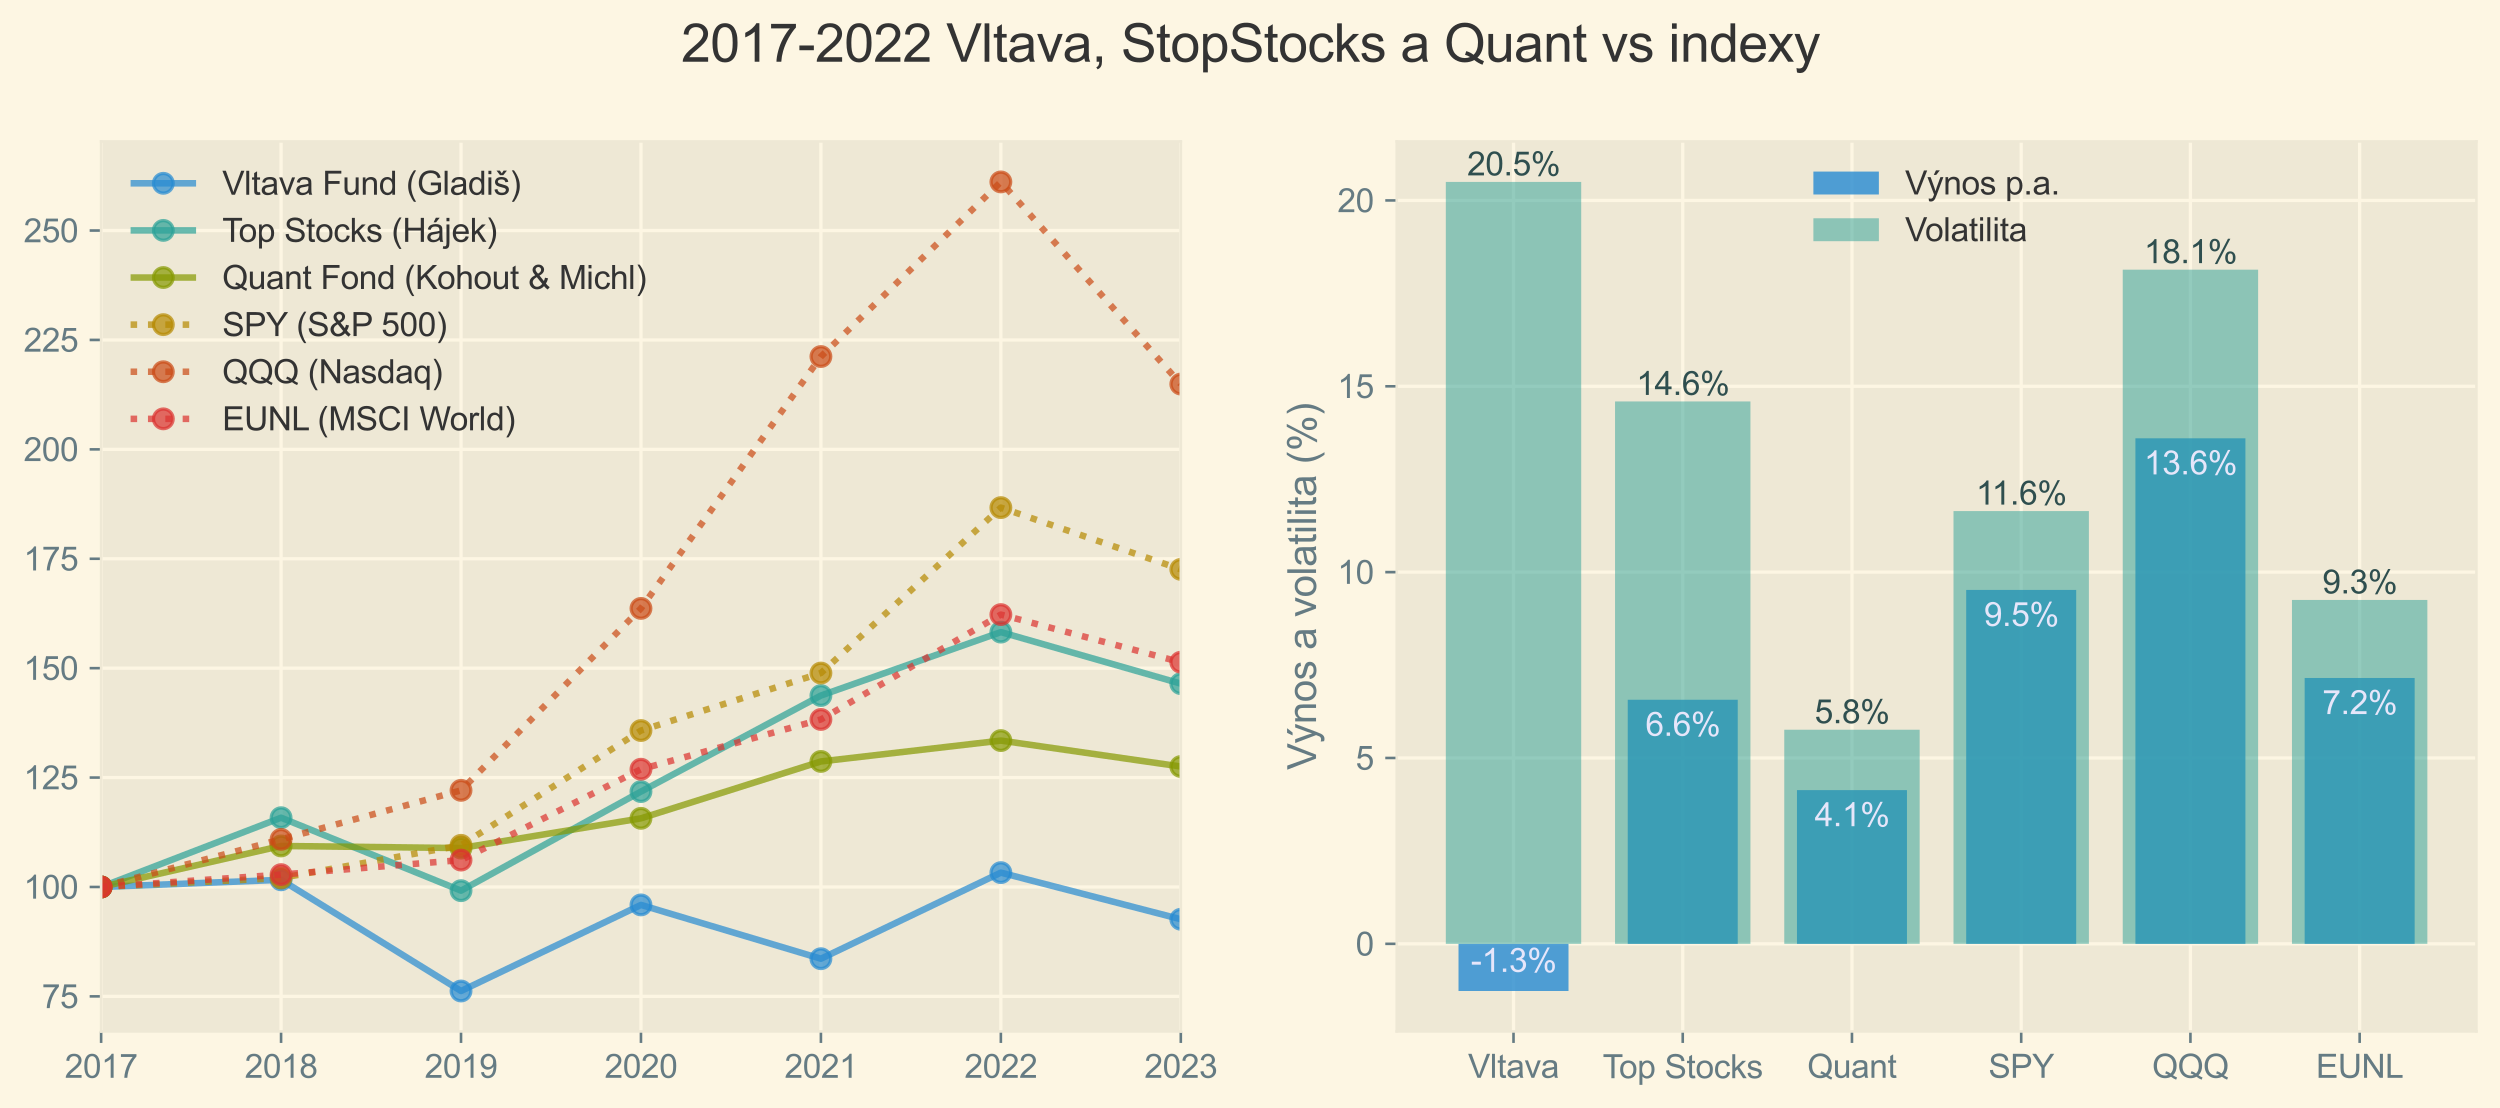 <?xml version="1.0" encoding="UTF-8" standalone="no"?> <svg xmlns="http://www.w3.org/2000/svg" xmlns:xlink="http://www.w3.org/1999/xlink" height="338.467pt" version="1.1" viewBox="0 0 763.483 338.467" width="763.483pt"><defs><style type="text/css">*{stroke-linecap:butt;stroke-linejoin:round;}</style></defs><g id="figure_1"><g id="patch_1"><path d="M 0 338.467 L 763.483 338.467 L 763.483 0 L 0 0 z " style="fill:#fdf6e3;"></path></g><g id="axes_1"><g id="patch_2"><path d="M 30.883 315 L 360.61 315 L 360.61 43.2 L 30.883 43.2 z " style="fill:#eee8d5;"></path></g><g id="matplotlib.axis_1"><g id="xtick_1"><g id="line2d_1"><path clip-path="url(#pda8c69fa15)" d="M 30.883 315 L 30.883 43.2 " style="fill:none;stroke:#fdf6e3;"></path></g><g id="line2d_2"><defs><path d="M 0 0 L 0 3.5 " id="ma60c4b6025" style="stroke:#657b83;stroke-width:0.8;"></path></defs><g><use style="fill:#657b83;stroke:#657b83;stroke-width:0.8;" x="30.883" xlink:href="#ma60c4b6025" y="315"></use></g></g><g id="text_1"><g style="fill:#657b83;" transform="translate(19.761 329.158)scale(0.1 -0.1)"><defs><path d="M 3222 541 L 3222 0 L 194 0 Q 188 203 259 391 Q 375 700 629 1000 Q 884 1300 1366 1694 Q 2113 2306 2375 2664 Q 2638 3022 2638 3341 Q 2638 3675 2398 3904 Q 2159 4134 1775 4134 Q 1369 4134 1125 3890 Q 881 3647 878 3216 L 300 3275 Q 359 3922 746 4261 Q 1134 4600 1788 4600 Q 2447 4600 2831 4234 Q 3216 3869 3216 3328 Q 3216 3053 3103 2787 Q 2991 2522 2730 2228 Q 2469 1934 1863 1422 Q 1356 997 1212 845 Q 1069 694 975 541 L 3222 541 z " id="ArialMT-32" transform="scale(0.016)"></path><path d="M 266 2259 Q 266 3072 433 3567 Q 600 4063 929 4331 Q 1259 4600 1759 4600 Q 2128 4600 2406 4451 Q 2684 4303 2865 4023 Q 3047 3744 3150 3342 Q 3253 2941 3253 2259 Q 3253 1453 3087 958 Q 2922 463 2592 192 Q 2263 -78 1759 -78 Q 1097 -78 719 397 Q 266 969 266 2259 z M 844 2259 Q 844 1131 1108 757 Q 1372 384 1759 384 Q 2147 384 2411 759 Q 2675 1134 2675 2259 Q 2675 3391 2411 3762 Q 2147 4134 1753 4134 Q 1366 4134 1134 3806 Q 844 3388 844 2259 z " id="ArialMT-30" transform="scale(0.016)"></path><path d="M 2384 0 L 1822 0 L 1822 3584 Q 1619 3391 1289 3197 Q 959 3003 697 2906 L 697 3450 Q 1169 3672 1522 3987 Q 1875 4303 2022 4600 L 2384 4600 L 2384 0 z " id="ArialMT-31" transform="scale(0.016)"></path><path d="M 303 3981 L 303 4522 L 3269 4522 L 3269 4084 Q 2831 3619 2401 2847 Q 1972 2075 1738 1259 Q 1569 684 1522 0 L 944 0 Q 953 541 1156 1306 Q 1359 2072 1739 2783 Q 2119 3494 2547 3981 L 303 3981 z " id="ArialMT-37" transform="scale(0.016)"></path></defs><use xlink:href="#ArialMT-32"></use><use x="55.615" xlink:href="#ArialMT-30"></use><use x="111.23" xlink:href="#ArialMT-31"></use><use x="166.846" xlink:href="#ArialMT-37"></use></g></g></g><g id="xtick_2"><g id="line2d_3"><path clip-path="url(#pda8c69fa15)" d="M 85.837 315 L 85.837 43.2 " style="fill:none;stroke:#fdf6e3;"></path></g><g id="line2d_4"><g><use style="fill:#657b83;stroke:#657b83;stroke-width:0.8;" x="85.837" xlink:href="#ma60c4b6025" y="315"></use></g></g><g id="text_2"><g style="fill:#657b83;" transform="translate(74.715 329.158)scale(0.1 -0.1)"><defs><path d="M 1131 2484 Q 781 2613 612 2850 Q 444 3088 444 3419 Q 444 3919 803 4259 Q 1163 4600 1759 4600 Q 2359 4600 2725 4251 Q 3091 3903 3091 3403 Q 3091 3084 2923 2848 Q 2756 2613 2416 2484 Q 2838 2347 3058 2040 Q 3278 1734 3278 1309 Q 3278 722 2862 322 Q 2447 -78 1769 -78 Q 1091 -78 675 323 Q 259 725 259 1325 Q 259 1772 486 2073 Q 713 2375 1131 2484 z M 1019 3438 Q 1019 3113 1228 2906 Q 1438 2700 1772 2700 Q 2097 2700 2305 2904 Q 2513 3109 2513 3406 Q 2513 3716 2298 3927 Q 2084 4138 1766 4138 Q 1444 4138 1231 3931 Q 1019 3725 1019 3438 z M 838 1322 Q 838 1081 952 856 Q 1066 631 1291 507 Q 1516 384 1775 384 Q 2178 384 2440 643 Q 2703 903 2703 1303 Q 2703 1709 2433 1975 Q 2163 2241 1756 2241 Q 1359 2241 1098 1978 Q 838 1716 838 1322 z " id="ArialMT-38" transform="scale(0.016)"></path></defs><use xlink:href="#ArialMT-32"></use><use x="55.615" xlink:href="#ArialMT-30"></use><use x="111.23" xlink:href="#ArialMT-31"></use><use x="166.846" xlink:href="#ArialMT-38"></use></g></g></g><g id="xtick_3"><g id="line2d_5"><path clip-path="url(#pda8c69fa15)" d="M 140.792 315 L 140.792 43.2 " style="fill:none;stroke:#fdf6e3;"></path></g><g id="line2d_6"><g><use style="fill:#657b83;stroke:#657b83;stroke-width:0.8;" x="140.792" xlink:href="#ma60c4b6025" y="315"></use></g></g><g id="text_3"><g style="fill:#657b83;" transform="translate(129.67 329.158)scale(0.1 -0.1)"><defs><path d="M 350 1059 L 891 1109 Q 959 728 1153 556 Q 1347 384 1650 384 Q 1909 384 2104 503 Q 2300 622 2425 820 Q 2550 1019 2634 1356 Q 2719 1694 2719 2044 Q 2719 2081 2716 2156 Q 2547 1888 2255 1720 Q 1963 1553 1622 1553 Q 1053 1553 659 1965 Q 266 2378 266 3053 Q 266 3750 677 4175 Q 1088 4600 1706 4600 Q 2153 4600 2523 4359 Q 2894 4119 3086 3673 Q 3278 3228 3278 2384 Q 3278 1506 3087 986 Q 2897 466 2520 194 Q 2144 -78 1638 -78 Q 1100 -78 759 220 Q 419 519 350 1059 z M 2653 3081 Q 2653 3566 2395 3850 Q 2138 4134 1775 4134 Q 1400 4134 1122 3828 Q 844 3522 844 3034 Q 844 2597 1108 2323 Q 1372 2050 1759 2050 Q 2150 2050 2401 2323 Q 2653 2597 2653 3081 z " id="ArialMT-39" transform="scale(0.016)"></path></defs><use xlink:href="#ArialMT-32"></use><use x="55.615" xlink:href="#ArialMT-30"></use><use x="111.23" xlink:href="#ArialMT-31"></use><use x="166.846" xlink:href="#ArialMT-39"></use></g></g></g><g id="xtick_4"><g id="line2d_7"><path clip-path="url(#pda8c69fa15)" d="M 195.746 315 L 195.746 43.2 " style="fill:none;stroke:#fdf6e3;"></path></g><g id="line2d_8"><g><use style="fill:#657b83;stroke:#657b83;stroke-width:0.8;" x="195.746" xlink:href="#ma60c4b6025" y="315"></use></g></g><g id="text_4"><g style="fill:#657b83;" transform="translate(184.625 329.158)scale(0.1 -0.1)"><use xlink:href="#ArialMT-32"></use><use x="55.615" xlink:href="#ArialMT-30"></use><use x="111.23" xlink:href="#ArialMT-32"></use><use x="166.846" xlink:href="#ArialMT-30"></use></g></g></g><g id="xtick_5"><g id="line2d_9"><path clip-path="url(#pda8c69fa15)" d="M 250.701 315 L 250.701 43.2 " style="fill:none;stroke:#fdf6e3;"></path></g><g id="line2d_10"><g><use style="fill:#657b83;stroke:#657b83;stroke-width:0.8;" x="250.701" xlink:href="#ma60c4b6025" y="315"></use></g></g><g id="text_5"><g style="fill:#657b83;" transform="translate(239.579 329.158)scale(0.1 -0.1)"><use xlink:href="#ArialMT-32"></use><use x="55.615" xlink:href="#ArialMT-30"></use><use x="111.23" xlink:href="#ArialMT-32"></use><use x="166.846" xlink:href="#ArialMT-31"></use></g></g></g><g id="xtick_6"><g id="line2d_11"><path clip-path="url(#pda8c69fa15)" d="M 305.656 315 L 305.656 43.2 " style="fill:none;stroke:#fdf6e3;"></path></g><g id="line2d_12"><g><use style="fill:#657b83;stroke:#657b83;stroke-width:0.8;" x="305.656" xlink:href="#ma60c4b6025" y="315"></use></g></g><g id="text_6"><g style="fill:#657b83;" transform="translate(294.534 329.158)scale(0.1 -0.1)"><use xlink:href="#ArialMT-32"></use><use x="55.615" xlink:href="#ArialMT-30"></use><use x="111.23" xlink:href="#ArialMT-32"></use><use x="166.846" xlink:href="#ArialMT-32"></use></g></g></g><g id="xtick_7"><g id="line2d_13"><path clip-path="url(#pda8c69fa15)" d="M 360.61 315 L 360.61 43.2 " style="fill:none;stroke:#fdf6e3;"></path></g><g id="line2d_14"><g><use style="fill:#657b83;stroke:#657b83;stroke-width:0.8;" x="360.61" xlink:href="#ma60c4b6025" y="315"></use></g></g><g id="text_7"><g style="fill:#657b83;" transform="translate(349.488 329.158)scale(0.1 -0.1)"><defs><path d="M 269 1209 L 831 1284 Q 928 806 1161 595 Q 1394 384 1728 384 Q 2125 384 2398 659 Q 2672 934 2672 1341 Q 2672 1728 2419 1979 Q 2166 2231 1775 2231 Q 1616 2231 1378 2169 L 1441 2663 Q 1497 2656 1531 2656 Q 1891 2656 2178 2843 Q 2466 3031 2466 3422 Q 2466 3731 2256 3934 Q 2047 4138 1716 4138 Q 1388 4138 1169 3931 Q 950 3725 888 3313 L 325 3413 Q 428 3978 793 4289 Q 1159 4600 1703 4600 Q 2078 4600 2393 4439 Q 2709 4278 2876 4000 Q 3044 3722 3044 3409 Q 3044 3113 2884 2869 Q 2725 2625 2413 2481 Q 2819 2388 3044 2092 Q 3269 1797 3269 1353 Q 3269 753 2831 336 Q 2394 -81 1725 -81 Q 1122 -81 723 278 Q 325 638 269 1209 z " id="ArialMT-33" transform="scale(0.016)"></path></defs><use xlink:href="#ArialMT-32"></use><use x="55.615" xlink:href="#ArialMT-30"></use><use x="111.23" xlink:href="#ArialMT-32"></use><use x="166.846" xlink:href="#ArialMT-33"></use></g></g></g></g><g id="matplotlib.axis_2"><g id="ytick_1"><g id="line2d_15"><path clip-path="url(#pda8c69fa15)" d="M 30.883 304.289 L 360.61 304.289 " style="fill:none;stroke:#fdf6e3;"></path></g><g id="line2d_16"><defs><path d="M 0 0 L -3.5 0 " id="mf656b7be31" style="stroke:#657b83;stroke-width:0.8;"></path></defs><g><use style="fill:#657b83;stroke:#657b83;stroke-width:0.8;" x="30.883" xlink:href="#mf656b7be31" y="304.289"></use></g></g><g id="text_8"><g style="fill:#657b83;" transform="translate(12.761 307.868)scale(0.1 -0.1)"><defs><path d="M 266 1200 L 856 1250 Q 922 819 1161 601 Q 1400 384 1738 384 Q 2144 384 2425 690 Q 2706 997 2706 1503 Q 2706 1984 2436 2262 Q 2166 2541 1728 2541 Q 1456 2541 1237 2417 Q 1019 2294 894 2097 L 366 2166 L 809 4519 L 3088 4519 L 3088 3981 L 1259 3981 L 1013 2750 Q 1425 3038 1878 3038 Q 2478 3038 2890 2622 Q 3303 2206 3303 1553 Q 3303 931 2941 478 Q 2500 -78 1738 -78 Q 1113 -78 717 272 Q 322 622 266 1200 z " id="ArialMT-35" transform="scale(0.016)"></path></defs><use xlink:href="#ArialMT-37"></use><use x="55.615" xlink:href="#ArialMT-35"></use></g></g></g><g id="ytick_2"><g id="line2d_17"><path clip-path="url(#pda8c69fa15)" d="M 30.883 270.877 L 360.61 270.877 " style="fill:none;stroke:#fdf6e3;"></path></g><g id="line2d_18"><g><use style="fill:#657b83;stroke:#657b83;stroke-width:0.8;" x="30.883" xlink:href="#mf656b7be31" y="270.877"></use></g></g><g id="text_9"><g style="fill:#657b83;" transform="translate(7.2 274.455)scale(0.1 -0.1)"><use xlink:href="#ArialMT-31"></use><use x="55.615" xlink:href="#ArialMT-30"></use><use x="111.23" xlink:href="#ArialMT-30"></use></g></g></g><g id="ytick_3"><g id="line2d_19"><path clip-path="url(#pda8c69fa15)" d="M 30.883 237.465 L 360.61 237.465 " style="fill:none;stroke:#fdf6e3;"></path></g><g id="line2d_20"><g><use style="fill:#657b83;stroke:#657b83;stroke-width:0.8;" x="30.883" xlink:href="#mf656b7be31" y="237.465"></use></g></g><g id="text_10"><g style="fill:#657b83;" transform="translate(7.2 241.043)scale(0.1 -0.1)"><use xlink:href="#ArialMT-31"></use><use x="55.615" xlink:href="#ArialMT-32"></use><use x="111.23" xlink:href="#ArialMT-35"></use></g></g></g><g id="ytick_4"><g id="line2d_21"><path clip-path="url(#pda8c69fa15)" d="M 30.883 204.052 L 360.61 204.052 " style="fill:none;stroke:#fdf6e3;"></path></g><g id="line2d_22"><g><use style="fill:#657b83;stroke:#657b83;stroke-width:0.8;" x="30.883" xlink:href="#mf656b7be31" y="204.052"></use></g></g><g id="text_11"><g style="fill:#657b83;" transform="translate(7.2 207.631)scale(0.1 -0.1)"><use xlink:href="#ArialMT-31"></use><use x="55.615" xlink:href="#ArialMT-35"></use><use x="111.23" xlink:href="#ArialMT-30"></use></g></g></g><g id="ytick_5"><g id="line2d_23"><path clip-path="url(#pda8c69fa15)" d="M 30.883 170.64 L 360.61 170.64 " style="fill:none;stroke:#fdf6e3;"></path></g><g id="line2d_24"><g><use style="fill:#657b83;stroke:#657b83;stroke-width:0.8;" x="30.883" xlink:href="#mf656b7be31" y="170.64"></use></g></g><g id="text_12"><g style="fill:#657b83;" transform="translate(7.2 174.219)scale(0.1 -0.1)"><use xlink:href="#ArialMT-31"></use><use x="55.615" xlink:href="#ArialMT-37"></use><use x="111.23" xlink:href="#ArialMT-35"></use></g></g></g><g id="ytick_6"><g id="line2d_25"><path clip-path="url(#pda8c69fa15)" d="M 30.883 137.228 L 360.61 137.228 " style="fill:none;stroke:#fdf6e3;"></path></g><g id="line2d_26"><g><use style="fill:#657b83;stroke:#657b83;stroke-width:0.8;" x="30.883" xlink:href="#mf656b7be31" y="137.228"></use></g></g><g id="text_13"><g style="fill:#657b83;" transform="translate(7.2 140.807)scale(0.1 -0.1)"><use xlink:href="#ArialMT-32"></use><use x="55.615" xlink:href="#ArialMT-30"></use><use x="111.23" xlink:href="#ArialMT-30"></use></g></g></g><g id="ytick_7"><g id="line2d_27"><path clip-path="url(#pda8c69fa15)" d="M 30.883 103.816 L 360.61 103.816 " style="fill:none;stroke:#fdf6e3;"></path></g><g id="line2d_28"><g><use style="fill:#657b83;stroke:#657b83;stroke-width:0.8;" x="30.883" xlink:href="#mf656b7be31" y="103.816"></use></g></g><g id="text_14"><g style="fill:#657b83;" transform="translate(7.2 107.395)scale(0.1 -0.1)"><use xlink:href="#ArialMT-32"></use><use x="55.615" xlink:href="#ArialMT-32"></use><use x="111.23" xlink:href="#ArialMT-35"></use></g></g></g><g id="ytick_8"><g id="line2d_29"><path clip-path="url(#pda8c69fa15)" d="M 30.883 70.404 L 360.61 70.404 " style="fill:none;stroke:#fdf6e3;"></path></g><g id="line2d_30"><g><use style="fill:#657b83;stroke:#657b83;stroke-width:0.8;" x="30.883" xlink:href="#mf656b7be31" y="70.404"></use></g></g><g id="text_15"><g style="fill:#657b83;" transform="translate(7.2 73.983)scale(0.1 -0.1)"><use xlink:href="#ArialMT-32"></use><use x="55.615" xlink:href="#ArialMT-35"></use><use x="111.23" xlink:href="#ArialMT-30"></use></g></g></g></g><g id="line2d_31"><path clip-path="url(#pda8c69fa15)" d="M 30.883 270.877 L 85.837 268.686 L 140.792 302.645 L 195.746 276.354 L 250.701 292.786 L 305.656 266.495 L 360.61 280.736 " style="fill:none;stroke:#268bd2;stroke-opacity:0.7;stroke-width:2;"></path><defs><path d="M 0 3 C 0.796 3 1.559 2.684 2.121 2.121 C 2.684 1.559 3 0.796 3 0 C 3 -0.796 2.684 -1.559 2.121 -2.121 C 1.559 -2.684 0.796 -3 0 -3 C -0.796 -3 -1.559 -2.684 -2.121 -2.121 C -2.684 -1.559 -3 -0.796 -3 0 C -3 0.796 -2.684 1.559 -2.121 2.121 C -1.559 2.684 -0.796 3 0 3 z " id="m7de8acdecb" style="stroke:#268bd2;stroke-opacity:0.7;"></path></defs><g clip-path="url(#pda8c69fa15)"><use style="fill:#268bd2;fill-opacity:0.7;stroke:#268bd2;stroke-opacity:0.7;" x="30.883" xlink:href="#m7de8acdecb" y="270.877"></use><use style="fill:#268bd2;fill-opacity:0.7;stroke:#268bd2;stroke-opacity:0.7;" x="85.837" xlink:href="#m7de8acdecb" y="268.686"></use><use style="fill:#268bd2;fill-opacity:0.7;stroke:#268bd2;stroke-opacity:0.7;" x="140.792" xlink:href="#m7de8acdecb" y="302.645"></use><use style="fill:#268bd2;fill-opacity:0.7;stroke:#268bd2;stroke-opacity:0.7;" x="195.746" xlink:href="#m7de8acdecb" y="276.354"></use><use style="fill:#268bd2;fill-opacity:0.7;stroke:#268bd2;stroke-opacity:0.7;" x="250.701" xlink:href="#m7de8acdecb" y="292.786"></use><use style="fill:#268bd2;fill-opacity:0.7;stroke:#268bd2;stroke-opacity:0.7;" x="305.656" xlink:href="#m7de8acdecb" y="266.495"></use><use style="fill:#268bd2;fill-opacity:0.7;stroke:#268bd2;stroke-opacity:0.7;" x="360.61" xlink:href="#m7de8acdecb" y="280.736"></use></g></g><g id="line2d_32"><path clip-path="url(#pda8c69fa15)" d="M 30.883 270.877 L 85.837 249.719 L 140.792 272.006 L 195.746 241.743 L 250.701 212.413 L 305.656 193.039 L 360.61 208.782 " style="fill:none;stroke:#2aa198;stroke-opacity:0.7;stroke-width:2;"></path><defs><path d="M 0 3 C 0.796 3 1.559 2.684 2.121 2.121 C 2.684 1.559 3 0.796 3 0 C 3 -0.796 2.684 -1.559 2.121 -2.121 C 1.559 -2.684 0.796 -3 0 -3 C -0.796 -3 -1.559 -2.684 -2.121 -2.121 C -2.684 -1.559 -3 -0.796 -3 0 C -3 0.796 -2.684 1.559 -2.121 2.121 C -1.559 2.684 -0.796 3 0 3 z " id="mfdb81e2c23" style="stroke:#2aa198;stroke-opacity:0.7;"></path></defs><g clip-path="url(#pda8c69fa15)"><use style="fill:#2aa198;fill-opacity:0.7;stroke:#2aa198;stroke-opacity:0.7;" x="30.883" xlink:href="#mfdb81e2c23" y="270.877"></use><use style="fill:#2aa198;fill-opacity:0.7;stroke:#2aa198;stroke-opacity:0.7;" x="85.837" xlink:href="#mfdb81e2c23" y="249.719"></use><use style="fill:#2aa198;fill-opacity:0.7;stroke:#2aa198;stroke-opacity:0.7;" x="140.792" xlink:href="#mfdb81e2c23" y="272.006"></use><use style="fill:#2aa198;fill-opacity:0.7;stroke:#2aa198;stroke-opacity:0.7;" x="195.746" xlink:href="#mfdb81e2c23" y="241.743"></use><use style="fill:#2aa198;fill-opacity:0.7;stroke:#2aa198;stroke-opacity:0.7;" x="250.701" xlink:href="#mfdb81e2c23" y="212.413"></use><use style="fill:#2aa198;fill-opacity:0.7;stroke:#2aa198;stroke-opacity:0.7;" x="305.656" xlink:href="#mfdb81e2c23" y="193.039"></use><use style="fill:#2aa198;fill-opacity:0.7;stroke:#2aa198;stroke-opacity:0.7;" x="360.61" xlink:href="#mfdb81e2c23" y="208.782"></use></g></g><g id="line2d_33"><path clip-path="url(#pda8c69fa15)" d="M 30.883 270.877 L 85.837 258.352 L 140.792 258.996 L 195.746 249.916 L 250.701 232.539 L 305.656 226.169 L 360.61 234.093 " style="fill:none;stroke:#859900;stroke-opacity:0.7;stroke-width:2;"></path><defs><path d="M 0 3 C 0.796 3 1.559 2.684 2.121 2.121 C 2.684 1.559 3 0.796 3 0 C 3 -0.796 2.684 -1.559 2.121 -2.121 C 1.559 -2.684 0.796 -3 0 -3 C -0.796 -3 -1.559 -2.684 -2.121 -2.121 C -2.684 -1.559 -3 -0.796 -3 0 C -3 0.796 -2.684 1.559 -2.121 2.121 C -1.559 2.684 -0.796 3 0 3 z " id="m917fd48ea6" style="stroke:#859900;stroke-opacity:0.7;"></path></defs><g clip-path="url(#pda8c69fa15)"><use style="fill:#859900;fill-opacity:0.7;stroke:#859900;stroke-opacity:0.7;" x="30.883" xlink:href="#m917fd48ea6" y="270.877"></use><use style="fill:#859900;fill-opacity:0.7;stroke:#859900;stroke-opacity:0.7;" x="85.837" xlink:href="#m917fd48ea6" y="258.352"></use><use style="fill:#859900;fill-opacity:0.7;stroke:#859900;stroke-opacity:0.7;" x="140.792" xlink:href="#m917fd48ea6" y="258.996"></use><use style="fill:#859900;fill-opacity:0.7;stroke:#859900;stroke-opacity:0.7;" x="195.746" xlink:href="#m917fd48ea6" y="249.916"></use><use style="fill:#859900;fill-opacity:0.7;stroke:#859900;stroke-opacity:0.7;" x="250.701" xlink:href="#m917fd48ea6" y="232.539"></use><use style="fill:#859900;fill-opacity:0.7;stroke:#859900;stroke-opacity:0.7;" x="305.656" xlink:href="#m917fd48ea6" y="226.169"></use><use style="fill:#859900;fill-opacity:0.7;stroke:#859900;stroke-opacity:0.7;" x="360.61" xlink:href="#m917fd48ea6" y="234.093"></use></g></g><g id="line2d_34"><path clip-path="url(#pda8c69fa15)" d="M 30.883 270.877 L 85.837 268.13 L 140.792 258.155 L 195.746 223.101 L 250.701 205.545 L 305.656 155.021 L 360.61 173.879 " style="fill:none;stroke:#b58900;stroke-dasharray:2,3.3;stroke-dashoffset:0;stroke-opacity:0.7;stroke-width:2;"></path><defs><path d="M 0 3 C 0.796 3 1.559 2.684 2.121 2.121 C 2.684 1.559 3 0.796 3 0 C 3 -0.796 2.684 -1.559 2.121 -2.121 C 1.559 -2.684 0.796 -3 0 -3 C -0.796 -3 -1.559 -2.684 -2.121 -2.121 C -2.684 -1.559 -3 -0.796 -3 0 C -3 0.796 -2.684 1.559 -2.121 2.121 C -1.559 2.684 -0.796 3 0 3 z " id="m1adfee5559" style="stroke:#b58900;stroke-opacity:0.7;"></path></defs><g clip-path="url(#pda8c69fa15)"><use style="fill:#b58900;fill-opacity:0.7;stroke:#b58900;stroke-opacity:0.7;" x="30.883" xlink:href="#m1adfee5559" y="270.877"></use><use style="fill:#b58900;fill-opacity:0.7;stroke:#b58900;stroke-opacity:0.7;" x="85.837" xlink:href="#m1adfee5559" y="268.13"></use><use style="fill:#b58900;fill-opacity:0.7;stroke:#b58900;stroke-opacity:0.7;" x="140.792" xlink:href="#m1adfee5559" y="258.155"></use><use style="fill:#b58900;fill-opacity:0.7;stroke:#b58900;stroke-opacity:0.7;" x="195.746" xlink:href="#m1adfee5559" y="223.101"></use><use style="fill:#b58900;fill-opacity:0.7;stroke:#b58900;stroke-opacity:0.7;" x="250.701" xlink:href="#m1adfee5559" y="205.545"></use><use style="fill:#b58900;fill-opacity:0.7;stroke:#b58900;stroke-opacity:0.7;" x="305.656" xlink:href="#m1adfee5559" y="155.021"></use><use style="fill:#b58900;fill-opacity:0.7;stroke:#b58900;stroke-opacity:0.7;" x="360.61" xlink:href="#m1adfee5559" y="173.879"></use></g></g><g id="line2d_35"><path clip-path="url(#pda8c69fa15)" d="M 30.883 270.877 L 85.837 256.335 L 140.792 241.367 L 195.746 185.805 L 250.701 108.885 L 305.656 55.555 L 360.61 117.289 " style="fill:none;stroke:#cb4b16;stroke-dasharray:2,3.3;stroke-dashoffset:0;stroke-opacity:0.7;stroke-width:2;"></path><defs><path d="M 0 3 C 0.796 3 1.559 2.684 2.121 2.121 C 2.684 1.559 3 0.796 3 0 C 3 -0.796 2.684 -1.559 2.121 -2.121 C 1.559 -2.684 0.796 -3 0 -3 C -0.796 -3 -1.559 -2.684 -2.121 -2.121 C -2.684 -1.559 -3 -0.796 -3 0 C -3 0.796 -2.684 1.559 -2.121 2.121 C -1.559 2.684 -0.796 3 0 3 z " id="m8393e53878" style="stroke:#cb4b16;stroke-opacity:0.7;"></path></defs><g clip-path="url(#pda8c69fa15)"><use style="fill:#cb4b16;fill-opacity:0.7;stroke:#cb4b16;stroke-opacity:0.7;" x="30.883" xlink:href="#m8393e53878" y="270.877"></use><use style="fill:#cb4b16;fill-opacity:0.7;stroke:#cb4b16;stroke-opacity:0.7;" x="85.837" xlink:href="#m8393e53878" y="256.335"></use><use style="fill:#cb4b16;fill-opacity:0.7;stroke:#cb4b16;stroke-opacity:0.7;" x="140.792" xlink:href="#m8393e53878" y="241.367"></use><use style="fill:#cb4b16;fill-opacity:0.7;stroke:#cb4b16;stroke-opacity:0.7;" x="195.746" xlink:href="#m8393e53878" y="185.805"></use><use style="fill:#cb4b16;fill-opacity:0.7;stroke:#cb4b16;stroke-opacity:0.7;" x="250.701" xlink:href="#m8393e53878" y="108.885"></use><use style="fill:#cb4b16;fill-opacity:0.7;stroke:#cb4b16;stroke-opacity:0.7;" x="305.656" xlink:href="#m8393e53878" y="55.555"></use><use style="fill:#cb4b16;fill-opacity:0.7;stroke:#cb4b16;stroke-opacity:0.7;" x="360.61" xlink:href="#m8393e53878" y="117.289"></use></g></g><g id="line2d_36"><path clip-path="url(#pda8c69fa15)" d="M 30.883 270.877 L 85.837 267.101 L 140.792 262.664 L 195.746 234.916 L 250.701 219.716 L 305.656 187.691 L 360.61 202.236 " style="fill:none;stroke:#dc322f;stroke-dasharray:2,3.3;stroke-dashoffset:0;stroke-opacity:0.7;stroke-width:2;"></path><defs><path d="M 0 3 C 0.796 3 1.559 2.684 2.121 2.121 C 2.684 1.559 3 0.796 3 0 C 3 -0.796 2.684 -1.559 2.121 -2.121 C 1.559 -2.684 0.796 -3 0 -3 C -0.796 -3 -1.559 -2.684 -2.121 -2.121 C -2.684 -1.559 -3 -0.796 -3 0 C -3 0.796 -2.684 1.559 -2.121 2.121 C -1.559 2.684 -0.796 3 0 3 z " id="m3af11aded3" style="stroke:#dc322f;stroke-opacity:0.7;"></path></defs><g clip-path="url(#pda8c69fa15)"><use style="fill:#dc322f;fill-opacity:0.7;stroke:#dc322f;stroke-opacity:0.7;" x="30.883" xlink:href="#m3af11aded3" y="270.877"></use><use style="fill:#dc322f;fill-opacity:0.7;stroke:#dc322f;stroke-opacity:0.7;" x="85.837" xlink:href="#m3af11aded3" y="267.101"></use><use style="fill:#dc322f;fill-opacity:0.7;stroke:#dc322f;stroke-opacity:0.7;" x="140.792" xlink:href="#m3af11aded3" y="262.664"></use><use style="fill:#dc322f;fill-opacity:0.7;stroke:#dc322f;stroke-opacity:0.7;" x="195.746" xlink:href="#m3af11aded3" y="234.916"></use><use style="fill:#dc322f;fill-opacity:0.7;stroke:#dc322f;stroke-opacity:0.7;" x="250.701" xlink:href="#m3af11aded3" y="219.716"></use><use style="fill:#dc322f;fill-opacity:0.7;stroke:#dc322f;stroke-opacity:0.7;" x="305.656" xlink:href="#m3af11aded3" y="187.691"></use><use style="fill:#dc322f;fill-opacity:0.7;stroke:#dc322f;stroke-opacity:0.7;" x="360.61" xlink:href="#m3af11aded3" y="202.236"></use></g></g><g id="patch_3"><path d="M 30.883 315 L 30.883 43.2 " style="fill:none;stroke:#eee8d5;stroke-linecap:square;stroke-linejoin:miter;stroke-width:0.8;"></path></g><g id="patch_4"><path d="M 360.61 315 L 360.61 43.2 " style="fill:none;stroke:#eee8d5;stroke-linecap:square;stroke-linejoin:miter;stroke-width:0.8;"></path></g><g id="patch_5"><path d="M 30.883 315 L 360.61 315 " style="fill:none;stroke:#eee8d5;stroke-linecap:square;stroke-linejoin:miter;stroke-width:0.8;"></path></g><g id="patch_6"><path d="M 30.883 43.2 L 360.61 43.2 " style="fill:none;stroke:#eee8d5;stroke-linecap:square;stroke-linejoin:miter;stroke-width:0.8;"></path></g><g id="legend_1"><g id="line2d_37"><path d="M 39.883 55.98 L 59.883 55.98 " style="fill:none;stroke:#268bd2;stroke-opacity:0.7;stroke-width:2;"></path></g><g id="line2d_38"><g><use style="fill:#268bd2;fill-opacity:0.7;stroke:#268bd2;stroke-opacity:0.7;" x="49.883" xlink:href="#m7de8acdecb" y="55.98"></use></g></g><g id="text_16"><g style="fill:#333333;" transform="translate(67.883 59.48)scale(0.1 -0.1)"><defs><path d="M 1803 0 L 28 4581 L 684 4581 L 1875 1253 Q 2019 853 2116 503 Q 2222 878 2363 1253 L 3600 4581 L 4219 4581 L 2425 0 L 1803 0 z " id="ArialMT-56" transform="scale(0.016)"></path><path d="M 409 0 L 409 4581 L 972 4581 L 972 0 L 409 0 z " id="ArialMT-6c" transform="scale(0.016)"></path><path d="M 1650 503 L 1731 6 Q 1494 -44 1306 -44 Q 1000 -44 831 53 Q 663 150 594 308 Q 525 466 525 972 L 525 2881 L 113 2881 L 113 3319 L 525 3319 L 525 4141 L 1084 4478 L 1084 3319 L 1650 3319 L 1650 2881 L 1084 2881 L 1084 941 Q 1084 700 1114 631 Q 1144 563 1211 522 Q 1278 481 1403 481 Q 1497 481 1650 503 z " id="ArialMT-74" transform="scale(0.016)"></path><path d="M 2588 409 Q 2275 144 1986 34 Q 1697 -75 1366 -75 Q 819 -75 525 192 Q 231 459 231 875 Q 231 1119 342 1320 Q 453 1522 633 1644 Q 813 1766 1038 1828 Q 1203 1872 1538 1913 Q 2219 1994 2541 2106 Q 2544 2222 2544 2253 Q 2544 2597 2384 2738 Q 2169 2928 1744 2928 Q 1347 2928 1158 2789 Q 969 2650 878 2297 L 328 2372 Q 403 2725 575 2942 Q 747 3159 1072 3276 Q 1397 3394 1825 3394 Q 2250 3394 2515 3294 Q 2781 3194 2906 3042 Q 3031 2891 3081 2659 Q 3109 2516 3109 2141 L 3109 1391 Q 3109 606 3145 398 Q 3181 191 3288 0 L 2700 0 Q 2613 175 2588 409 z M 2541 1666 Q 2234 1541 1622 1453 Q 1275 1403 1131 1340 Q 988 1278 909 1158 Q 831 1038 831 891 Q 831 666 1001 516 Q 1172 366 1500 366 Q 1825 366 2078 508 Q 2331 650 2450 897 Q 2541 1088 2541 1459 L 2541 1666 z " id="ArialMT-61" transform="scale(0.016)"></path><path d="M 1344 0 L 81 3319 L 675 3319 L 1388 1331 Q 1503 1009 1600 663 Q 1675 925 1809 1294 L 2547 3319 L 3125 3319 L 1869 0 L 1344 0 z " id="ArialMT-76" transform="scale(0.016)"></path><path id="ArialMT-20" transform="scale(0.016)"></path><path d="M 525 0 L 525 4581 L 3616 4581 L 3616 4041 L 1131 4041 L 1131 2622 L 3281 2622 L 3281 2081 L 1131 2081 L 1131 0 L 525 0 z " id="ArialMT-46" transform="scale(0.016)"></path><path d="M 2597 0 L 2597 488 Q 2209 -75 1544 -75 Q 1250 -75 995 37 Q 741 150 617 320 Q 494 491 444 738 Q 409 903 409 1263 L 409 3319 L 972 3319 L 972 1478 Q 972 1038 1006 884 Q 1059 663 1231 536 Q 1403 409 1656 409 Q 1909 409 2131 539 Q 2353 669 2445 892 Q 2538 1116 2538 1541 L 2538 3319 L 3100 3319 L 3100 0 L 2597 0 z " id="ArialMT-75" transform="scale(0.016)"></path><path d="M 422 0 L 422 3319 L 928 3319 L 928 2847 Q 1294 3394 1984 3394 Q 2284 3394 2536 3286 Q 2788 3178 2913 3003 Q 3038 2828 3088 2588 Q 3119 2431 3119 2041 L 3119 0 L 2556 0 L 2556 2019 Q 2556 2363 2490 2533 Q 2425 2703 2258 2804 Q 2091 2906 1866 2906 Q 1506 2906 1245 2678 Q 984 2450 984 1813 L 984 0 L 422 0 z " id="ArialMT-6e" transform="scale(0.016)"></path><path d="M 2575 0 L 2575 419 Q 2259 -75 1647 -75 Q 1250 -75 917 144 Q 584 363 401 755 Q 219 1147 219 1656 Q 219 2153 384 2558 Q 550 2963 881 3178 Q 1213 3394 1622 3394 Q 1922 3394 2156 3267 Q 2391 3141 2538 2938 L 2538 4581 L 3097 4581 L 3097 0 L 2575 0 z M 797 1656 Q 797 1019 1065 703 Q 1334 388 1700 388 Q 2069 388 2326 689 Q 2584 991 2584 1609 Q 2584 2291 2321 2609 Q 2059 2928 1675 2928 Q 1300 2928 1048 2622 Q 797 2316 797 1656 z " id="ArialMT-64" transform="scale(0.016)"></path><path d="M 1497 -1347 Q 1031 -759 709 28 Q 388 816 388 1659 Q 388 2403 628 3084 Q 909 3875 1497 4659 L 1900 4659 Q 1522 4009 1400 3731 Q 1209 3300 1100 2831 Q 966 2247 966 1656 Q 966 153 1900 -1347 L 1497 -1347 z " id="ArialMT-28" transform="scale(0.016)"></path><path d="M 2638 1797 L 2638 2334 L 4578 2338 L 4578 638 Q 4131 281 3656 101 Q 3181 -78 2681 -78 Q 2006 -78 1454 211 Q 903 500 622 1047 Q 341 1594 341 2269 Q 341 2938 620 3517 Q 900 4097 1425 4378 Q 1950 4659 2634 4659 Q 3131 4659 3532 4498 Q 3934 4338 4162 4050 Q 4391 3763 4509 3300 L 3963 3150 Q 3859 3500 3706 3700 Q 3553 3900 3268 4020 Q 2984 4141 2638 4141 Q 2222 4141 1919 4014 Q 1616 3888 1430 3681 Q 1244 3475 1141 3228 Q 966 2803 966 2306 Q 966 1694 1177 1281 Q 1388 869 1791 669 Q 2194 469 2647 469 Q 3041 469 3416 620 Q 3791 772 3984 944 L 3984 1797 L 2638 1797 z " id="ArialMT-47" transform="scale(0.016)"></path><path d="M 425 3934 L 425 4581 L 988 4581 L 988 3934 L 425 3934 z M 425 0 L 425 3319 L 988 3319 L 988 0 L 425 0 z " id="ArialMT-69" transform="scale(0.016)"></path><path d="M 197 991 L 753 1078 Q 800 744 1014 566 Q 1228 388 1613 388 Q 2000 388 2187 545 Q 2375 703 2375 916 Q 2375 1106 2209 1216 Q 2094 1291 1634 1406 Q 1016 1563 777 1677 Q 538 1791 414 1992 Q 291 2194 291 2438 Q 291 2659 392 2848 Q 494 3038 669 3163 Q 800 3259 1026 3326 Q 1253 3394 1513 3394 Q 1903 3394 2198 3281 Q 2494 3169 2634 2976 Q 2775 2784 2828 2463 L 2278 2388 Q 2241 2644 2061 2787 Q 1881 2931 1553 2931 Q 1166 2931 1000 2803 Q 834 2675 834 2503 Q 834 2394 903 2306 Q 972 2216 1119 2156 Q 1203 2125 1616 2013 Q 2213 1853 2448 1751 Q 2684 1650 2818 1456 Q 2953 1263 2953 975 Q 2953 694 2789 445 Q 2625 197 2315 61 Q 2006 -75 1616 -75 Q 969 -75 630 194 Q 291 463 197 991 z M 1586 4075 L 1930 4606 L 2567 4606 L 1864 3731 L 1264 3731 L 589 4606 L 1233 4606 L 1586 4075 z " id="ArialMT-161" transform="scale(0.016)"></path><path d="M 791 -1347 L 388 -1347 Q 1322 153 1322 1656 Q 1322 2244 1188 2822 Q 1081 3291 891 3722 Q 769 4003 388 4659 L 791 4659 Q 1378 3875 1659 3084 Q 1900 2403 1900 1659 Q 1900 816 1576 28 Q 1253 -759 791 -1347 z " id="ArialMT-29" transform="scale(0.016)"></path></defs><use xlink:href="#ArialMT-56"></use><use x="66.699" xlink:href="#ArialMT-6c"></use><use x="88.916" xlink:href="#ArialMT-74"></use><use x="116.699" xlink:href="#ArialMT-61"></use><use x="172.314" xlink:href="#ArialMT-76"></use><use x="222.314" xlink:href="#ArialMT-61"></use><use x="277.93" xlink:href="#ArialMT-20"></use><use x="305.713" xlink:href="#ArialMT-46"></use><use x="366.797" xlink:href="#ArialMT-75"></use><use x="422.412" xlink:href="#ArialMT-6e"></use><use x="478.027" xlink:href="#ArialMT-64"></use><use x="533.643" xlink:href="#ArialMT-20"></use><use x="561.426" xlink:href="#ArialMT-28"></use><use x="594.727" xlink:href="#ArialMT-47"></use><use x="672.51" xlink:href="#ArialMT-6c"></use><use x="694.727" xlink:href="#ArialMT-61"></use><use x="750.342" xlink:href="#ArialMT-64"></use><use x="805.957" xlink:href="#ArialMT-69"></use><use x="828.174" xlink:href="#ArialMT-161"></use><use x="878.174" xlink:href="#ArialMT-29"></use></g></g><g id="line2d_39"><path d="M 39.883 70.364 L 59.883 70.364 " style="fill:none;stroke:#2aa198;stroke-opacity:0.7;stroke-width:2;"></path></g><g id="line2d_40"><g><use style="fill:#2aa198;fill-opacity:0.7;stroke:#2aa198;stroke-opacity:0.7;" x="49.883" xlink:href="#mfdb81e2c23" y="70.364"></use></g></g><g id="text_17"><g style="fill:#333333;" transform="translate(67.883 73.864)scale(0.1 -0.1)"><defs><path d="M 1659 0 L 1659 4041 L 150 4041 L 150 4581 L 3781 4581 L 3781 4041 L 2266 4041 L 2266 0 L 1659 0 z " id="ArialMT-54" transform="scale(0.016)"></path><path d="M 213 1659 Q 213 2581 725 3025 Q 1153 3394 1769 3394 Q 2453 3394 2887 2945 Q 3322 2497 3322 1706 Q 3322 1066 3130 698 Q 2938 331 2570 128 Q 2203 -75 1769 -75 Q 1072 -75 642 372 Q 213 819 213 1659 z M 791 1659 Q 791 1022 1069 705 Q 1347 388 1769 388 Q 2188 388 2466 706 Q 2744 1025 2744 1678 Q 2744 2294 2464 2611 Q 2184 2928 1769 2928 Q 1347 2928 1069 2612 Q 791 2297 791 1659 z " id="ArialMT-6f" transform="scale(0.016)"></path><path d="M 422 -1272 L 422 3319 L 934 3319 L 934 2888 Q 1116 3141 1344 3267 Q 1572 3394 1897 3394 Q 2322 3394 2647 3175 Q 2972 2956 3137 2557 Q 3303 2159 3303 1684 Q 3303 1175 3120 767 Q 2938 359 2589 142 Q 2241 -75 1856 -75 Q 1575 -75 1351 44 Q 1128 163 984 344 L 984 -1272 L 422 -1272 z M 931 1641 Q 931 1000 1190 694 Q 1450 388 1819 388 Q 2194 388 2461 705 Q 2728 1022 2728 1688 Q 2728 2322 2467 2637 Q 2206 2953 1844 2953 Q 1484 2953 1207 2617 Q 931 2281 931 1641 z " id="ArialMT-70" transform="scale(0.016)"></path><path d="M 288 1472 L 859 1522 Q 900 1178 1048 958 Q 1197 738 1509 602 Q 1822 466 2213 466 Q 2559 466 2825 569 Q 3091 672 3220 851 Q 3350 1031 3350 1244 Q 3350 1459 3225 1620 Q 3100 1781 2813 1891 Q 2628 1963 1997 2114 Q 1366 2266 1113 2400 Q 784 2572 623 2826 Q 463 3081 463 3397 Q 463 3744 659 4045 Q 856 4347 1234 4503 Q 1613 4659 2075 4659 Q 2584 4659 2973 4495 Q 3363 4331 3572 4012 Q 3781 3694 3797 3291 L 3216 3247 Q 3169 3681 2898 3903 Q 2628 4125 2100 4125 Q 1550 4125 1298 3923 Q 1047 3722 1047 3438 Q 1047 3191 1225 3031 Q 1400 2872 2139 2705 Q 2878 2538 3153 2413 Q 3553 2228 3743 1945 Q 3934 1663 3934 1294 Q 3934 928 3725 604 Q 3516 281 3123 101 Q 2731 -78 2241 -78 Q 1619 -78 1198 103 Q 778 284 539 648 Q 300 1013 288 1472 z " id="ArialMT-53" transform="scale(0.016)"></path><path d="M 2588 1216 L 3141 1144 Q 3050 572 2676 248 Q 2303 -75 1759 -75 Q 1078 -75 664 370 Q 250 816 250 1647 Q 250 2184 428 2587 Q 606 2991 970 3192 Q 1334 3394 1763 3394 Q 2303 3394 2647 3120 Q 2991 2847 3088 2344 L 2541 2259 Q 2463 2594 2264 2762 Q 2066 2931 1784 2931 Q 1359 2931 1093 2626 Q 828 2322 828 1663 Q 828 994 1084 691 Q 1341 388 1753 388 Q 2084 388 2306 591 Q 2528 794 2588 1216 z " id="ArialMT-63" transform="scale(0.016)"></path><path d="M 425 0 L 425 4581 L 988 4581 L 988 1969 L 2319 3319 L 3047 3319 L 1778 2088 L 3175 0 L 2481 0 L 1384 1697 L 988 1316 L 988 0 L 425 0 z " id="ArialMT-6b" transform="scale(0.016)"></path><path d="M 197 991 L 753 1078 Q 800 744 1014 566 Q 1228 388 1613 388 Q 2000 388 2187 545 Q 2375 703 2375 916 Q 2375 1106 2209 1216 Q 2094 1291 1634 1406 Q 1016 1563 777 1677 Q 538 1791 414 1992 Q 291 2194 291 2438 Q 291 2659 392 2848 Q 494 3038 669 3163 Q 800 3259 1026 3326 Q 1253 3394 1513 3394 Q 1903 3394 2198 3281 Q 2494 3169 2634 2976 Q 2775 2784 2828 2463 L 2278 2388 Q 2241 2644 2061 2787 Q 1881 2931 1553 2931 Q 1166 2931 1000 2803 Q 834 2675 834 2503 Q 834 2394 903 2306 Q 972 2216 1119 2156 Q 1203 2125 1616 2013 Q 2213 1853 2448 1751 Q 2684 1650 2818 1456 Q 2953 1263 2953 975 Q 2953 694 2789 445 Q 2625 197 2315 61 Q 2006 -75 1616 -75 Q 969 -75 630 194 Q 291 463 197 991 z " id="ArialMT-73" transform="scale(0.016)"></path><path d="M 513 0 L 513 4581 L 1119 4581 L 1119 2700 L 3500 2700 L 3500 4581 L 4106 4581 L 4106 0 L 3500 0 L 3500 2159 L 1119 2159 L 1119 0 L 513 0 z " id="ArialMT-48" transform="scale(0.016)"></path><path d="M 2588 409 Q 2275 144 1986 34 Q 1697 -75 1366 -75 Q 819 -75 525 192 Q 231 459 231 875 Q 231 1119 342 1320 Q 453 1522 633 1644 Q 813 1766 1038 1828 Q 1203 1872 1538 1913 Q 2219 1994 2541 2106 Q 2544 2222 2544 2253 Q 2544 2597 2384 2738 Q 2169 2928 1744 2928 Q 1347 2928 1158 2789 Q 969 2650 878 2297 L 328 2372 Q 403 2725 575 2942 Q 747 3159 1072 3276 Q 1397 3394 1825 3394 Q 2250 3394 2515 3294 Q 2781 3194 2906 3042 Q 3031 2891 3081 2659 Q 3109 2516 3109 2141 L 3109 1391 Q 3109 606 3145 398 Q 3181 191 3288 0 L 2700 0 Q 2613 175 2588 409 z M 2541 1666 Q 2234 1541 1622 1453 Q 1275 1403 1131 1340 Q 988 1278 909 1158 Q 831 1038 831 891 Q 831 666 1001 516 Q 1172 366 1500 366 Q 1825 366 2078 508 Q 2331 650 2450 897 Q 2541 1088 2541 1459 L 2541 1666 z M 1446 3731 L 1861 4606 L 2599 4606 L 1911 3731 L 1446 3731 z " id="ArialMT-e1" transform="scale(0.016)"></path><path d="M 419 3928 L 419 4581 L 981 4581 L 981 3928 L 419 3928 z M -294 -1288 L -188 -809 Q -19 -853 78 -853 Q 250 -853 334 -739 Q 419 -625 419 -169 L 419 3319 L 981 3319 L 981 -181 Q 981 -794 822 -1034 Q 619 -1347 147 -1347 Q -81 -1347 -294 -1288 z " id="ArialMT-6a" transform="scale(0.016)"></path><path d="M 2694 1069 L 3275 997 Q 3138 488 2766 206 Q 2394 -75 1816 -75 Q 1088 -75 661 373 Q 234 822 234 1631 Q 234 2469 665 2931 Q 1097 3394 1784 3394 Q 2450 3394 2872 2941 Q 3294 2488 3294 1666 Q 3294 1616 3291 1516 L 816 1516 Q 847 969 1125 678 Q 1403 388 1819 388 Q 2128 388 2347 550 Q 2566 713 2694 1069 z M 847 1978 L 2700 1978 Q 2663 2397 2488 2606 Q 2219 2931 1791 2931 Q 1403 2931 1139 2672 Q 875 2413 847 1978 z " id="ArialMT-65" transform="scale(0.016)"></path></defs><use xlink:href="#ArialMT-54"></use><use x="49.959" xlink:href="#ArialMT-6f"></use><use x="105.574" xlink:href="#ArialMT-70"></use><use x="161.189" xlink:href="#ArialMT-20"></use><use x="188.973" xlink:href="#ArialMT-53"></use><use x="255.672" xlink:href="#ArialMT-74"></use><use x="283.455" xlink:href="#ArialMT-6f"></use><use x="339.07" xlink:href="#ArialMT-63"></use><use x="389.07" xlink:href="#ArialMT-6b"></use><use x="439.07" xlink:href="#ArialMT-73"></use><use x="489.07" xlink:href="#ArialMT-20"></use><use x="516.854" xlink:href="#ArialMT-28"></use><use x="550.154" xlink:href="#ArialMT-48"></use><use x="622.371" xlink:href="#ArialMT-e1"></use><use x="677.986" xlink:href="#ArialMT-6a"></use><use x="700.203" xlink:href="#ArialMT-65"></use><use x="755.818" xlink:href="#ArialMT-6b"></use><use x="805.818" xlink:href="#ArialMT-29"></use></g></g><g id="line2d_41"><path d="M 39.883 84.755 L 59.883 84.755 " style="fill:none;stroke:#859900;stroke-opacity:0.7;stroke-width:2;"></path></g><g id="line2d_42"><g><use style="fill:#859900;fill-opacity:0.7;stroke:#859900;stroke-opacity:0.7;" x="49.883" xlink:href="#m917fd48ea6" y="84.755"></use></g></g><g id="text_18"><g style="fill:#333333;" transform="translate(67.883 88.255)scale(0.1 -0.1)"><defs><path d="M 3966 491 Q 4388 200 4744 66 L 4566 -356 Q 4072 -178 3581 206 Q 3072 -78 2456 -78 Q 1834 -78 1328 222 Q 822 522 548 1065 Q 275 1609 275 2291 Q 275 2969 550 3525 Q 825 4081 1333 4372 Q 1841 4663 2469 4663 Q 3103 4663 3612 4361 Q 4122 4059 4389 3517 Q 4656 2975 4656 2294 Q 4656 1728 4484 1276 Q 4313 825 3966 491 z M 2631 1266 Q 3156 1119 3497 828 Q 4031 1316 4031 2294 Q 4031 2850 3842 3265 Q 3653 3681 3289 3911 Q 2925 4141 2472 4141 Q 1794 4141 1347 3677 Q 900 3213 900 2291 Q 900 1397 1342 919 Q 1784 441 2472 441 Q 2797 441 3084 563 Q 2800 747 2484 825 L 2631 1266 z " id="ArialMT-51" transform="scale(0.016)"></path><path d="M 469 0 L 469 4581 L 1075 4581 L 1075 2309 L 3350 4581 L 4172 4581 L 2250 2725 L 4256 0 L 3456 0 L 1825 2319 L 1075 1588 L 1075 0 L 469 0 z " id="ArialMT-4b" transform="scale(0.016)"></path><path d="M 422 0 L 422 4581 L 984 4581 L 984 2938 Q 1378 3394 1978 3394 Q 2347 3394 2619 3248 Q 2891 3103 3008 2847 Q 3125 2591 3125 2103 L 3125 0 L 2563 0 L 2563 2103 Q 2563 2525 2380 2717 Q 2197 2909 1863 2909 Q 1613 2909 1392 2779 Q 1172 2650 1078 2428 Q 984 2206 984 1816 L 984 0 L 422 0 z " id="ArialMT-68" transform="scale(0.016)"></path><path d="M 3041 541 Q 2763 231 2434 76 Q 2106 -78 1725 -78 Q 1022 -78 609 397 Q 275 784 275 1263 Q 275 1688 548 2030 Q 822 2372 1366 2631 Q 1056 2988 953 3209 Q 850 3431 850 3638 Q 850 4050 1173 4354 Q 1497 4659 1988 4659 Q 2456 4659 2754 4371 Q 3053 4084 3053 3681 Q 3053 3028 2188 2566 L 3009 1519 Q 3150 1794 3228 2156 L 3813 2031 Q 3663 1431 3406 1044 Q 3722 625 4122 341 L 3744 -106 Q 3403 113 3041 541 z M 1897 2928 Q 2263 3144 2370 3306 Q 2478 3469 2478 3666 Q 2478 3900 2329 4048 Q 2181 4197 1959 4197 Q 1731 4197 1579 4050 Q 1428 3903 1428 3691 Q 1428 3584 1483 3467 Q 1538 3350 1647 3219 L 1897 2928 z M 2688 984 L 1656 2263 Q 1200 1991 1040 1758 Q 881 1525 881 1297 Q 881 1019 1103 719 Q 1325 419 1731 419 Q 1984 419 2254 576 Q 2525 734 2688 984 z " id="ArialMT-26" transform="scale(0.016)"></path><path d="M 475 0 L 475 4581 L 1388 4581 L 2472 1338 Q 2622 884 2691 659 Q 2769 909 2934 1394 L 4031 4581 L 4847 4581 L 4847 0 L 4263 0 L 4263 3834 L 2931 0 L 2384 0 L 1059 3900 L 1059 0 L 475 0 z " id="ArialMT-4d" transform="scale(0.016)"></path></defs><use xlink:href="#ArialMT-51"></use><use x="77.783" xlink:href="#ArialMT-75"></use><use x="133.398" xlink:href="#ArialMT-61"></use><use x="189.014" xlink:href="#ArialMT-6e"></use><use x="244.629" xlink:href="#ArialMT-74"></use><use x="272.412" xlink:href="#ArialMT-20"></use><use x="300.195" xlink:href="#ArialMT-46"></use><use x="361.279" xlink:href="#ArialMT-6f"></use><use x="416.895" xlink:href="#ArialMT-6e"></use><use x="472.51" xlink:href="#ArialMT-64"></use><use x="528.125" xlink:href="#ArialMT-20"></use><use x="555.908" xlink:href="#ArialMT-28"></use><use x="589.209" xlink:href="#ArialMT-4b"></use><use x="655.908" xlink:href="#ArialMT-6f"></use><use x="711.523" xlink:href="#ArialMT-68"></use><use x="767.139" xlink:href="#ArialMT-6f"></use><use x="822.754" xlink:href="#ArialMT-75"></use><use x="878.369" xlink:href="#ArialMT-74"></use><use x="906.152" xlink:href="#ArialMT-20"></use><use x="933.936" xlink:href="#ArialMT-26"></use><use x="1000.635" xlink:href="#ArialMT-20"></use><use x="1028.418" xlink:href="#ArialMT-4d"></use><use x="1111.719" xlink:href="#ArialMT-69"></use><use x="1133.936" xlink:href="#ArialMT-63"></use><use x="1183.936" xlink:href="#ArialMT-68"></use><use x="1239.551" xlink:href="#ArialMT-6c"></use><use x="1261.768" xlink:href="#ArialMT-29"></use></g></g><g id="line2d_43"><path d="M 39.883 99.139 L 59.883 99.139 " style="fill:none;stroke:#b58900;stroke-dasharray:2,3.3;stroke-dashoffset:0;stroke-opacity:0.7;stroke-width:2;"></path></g><g id="line2d_44"><g><use style="fill:#b58900;fill-opacity:0.7;stroke:#b58900;stroke-opacity:0.7;" x="49.883" xlink:href="#m1adfee5559" y="99.139"></use></g></g><g id="text_19"><g style="fill:#333333;" transform="translate(67.883 102.639)scale(0.1 -0.1)"><defs><path d="M 494 0 L 494 4581 L 2222 4581 Q 2678 4581 2919 4538 Q 3256 4481 3484 4323 Q 3713 4166 3852 3881 Q 3991 3597 3991 3256 Q 3991 2672 3619 2267 Q 3247 1863 2275 1863 L 1100 1863 L 1100 0 L 494 0 z M 1100 2403 L 2284 2403 Q 2872 2403 3119 2622 Q 3366 2841 3366 3238 Q 3366 3525 3220 3729 Q 3075 3934 2838 4000 Q 2684 4041 2272 4041 L 1100 4041 L 1100 2403 z " id="ArialMT-50" transform="scale(0.016)"></path><path d="M 1784 0 L 1784 1941 L 19 4581 L 756 4581 L 1659 3200 Q 1909 2813 2125 2425 Q 2331 2784 2625 3234 L 3513 4581 L 4219 4581 L 2391 1941 L 2391 0 L 1784 0 z " id="ArialMT-59" transform="scale(0.016)"></path></defs><use xlink:href="#ArialMT-53"></use><use x="66.699" xlink:href="#ArialMT-50"></use><use x="133.398" xlink:href="#ArialMT-59"></use><use x="198.348" xlink:href="#ArialMT-20"></use><use x="226.131" xlink:href="#ArialMT-28"></use><use x="259.432" xlink:href="#ArialMT-53"></use><use x="326.131" xlink:href="#ArialMT-26"></use><use x="392.83" xlink:href="#ArialMT-50"></use><use x="457.779" xlink:href="#ArialMT-20"></use><use x="485.562" xlink:href="#ArialMT-35"></use><use x="541.178" xlink:href="#ArialMT-30"></use><use x="596.793" xlink:href="#ArialMT-30"></use><use x="652.408" xlink:href="#ArialMT-29"></use></g></g><g id="line2d_45"><path d="M 39.883 113.53 L 59.883 113.53 " style="fill:none;stroke:#cb4b16;stroke-dasharray:2,3.3;stroke-dashoffset:0;stroke-opacity:0.7;stroke-width:2;"></path></g><g id="line2d_46"><g><use style="fill:#cb4b16;fill-opacity:0.7;stroke:#cb4b16;stroke-opacity:0.7;" x="49.883" xlink:href="#m8393e53878" y="113.53"></use></g></g><g id="text_20"><g style="fill:#333333;" transform="translate(67.883 117.03)scale(0.1 -0.1)"><defs><path d="M 488 0 L 488 4581 L 1109 4581 L 3516 984 L 3516 4581 L 4097 4581 L 4097 0 L 3475 0 L 1069 3600 L 1069 0 L 488 0 z " id="ArialMT-4e" transform="scale(0.016)"></path><path d="M 2538 -1272 L 2538 353 Q 2406 169 2170 47 Q 1934 -75 1669 -75 Q 1078 -75 651 397 Q 225 869 225 1691 Q 225 2191 398 2587 Q 572 2984 901 3189 Q 1231 3394 1625 3394 Q 2241 3394 2594 2875 L 2594 3319 L 3100 3319 L 3100 -1272 L 2538 -1272 z M 803 1669 Q 803 1028 1072 708 Q 1341 388 1716 388 Q 2075 388 2334 692 Q 2594 997 2594 1619 Q 2594 2281 2320 2615 Q 2047 2950 1678 2950 Q 1313 2950 1058 2639 Q 803 2328 803 1669 z " id="ArialMT-71" transform="scale(0.016)"></path></defs><use xlink:href="#ArialMT-51"></use><use x="77.783" xlink:href="#ArialMT-51"></use><use x="155.566" xlink:href="#ArialMT-51"></use><use x="233.35" xlink:href="#ArialMT-20"></use><use x="261.133" xlink:href="#ArialMT-28"></use><use x="294.434" xlink:href="#ArialMT-4e"></use><use x="366.65" xlink:href="#ArialMT-61"></use><use x="422.266" xlink:href="#ArialMT-73"></use><use x="472.266" xlink:href="#ArialMT-64"></use><use x="527.881" xlink:href="#ArialMT-61"></use><use x="583.496" xlink:href="#ArialMT-71"></use><use x="639.111" xlink:href="#ArialMT-29"></use></g></g><g id="line2d_47"><path d="M 39.883 127.914 L 59.883 127.914 " style="fill:none;stroke:#dc322f;stroke-dasharray:2,3.3;stroke-dashoffset:0;stroke-opacity:0.7;stroke-width:2;"></path></g><g id="line2d_48"><g><use style="fill:#dc322f;fill-opacity:0.7;stroke:#dc322f;stroke-opacity:0.7;" x="49.883" xlink:href="#m3af11aded3" y="127.914"></use></g></g><g id="text_21"><g style="fill:#333333;" transform="translate(67.883 131.414)scale(0.1 -0.1)"><defs><path d="M 506 0 L 506 4581 L 3819 4581 L 3819 4041 L 1113 4041 L 1113 2638 L 3647 2638 L 3647 2100 L 1113 2100 L 1113 541 L 3925 541 L 3925 0 L 506 0 z " id="ArialMT-45" transform="scale(0.016)"></path><path d="M 3500 4581 L 4106 4581 L 4106 1934 Q 4106 1244 3950 837 Q 3794 431 3386 176 Q 2978 -78 2316 -78 Q 1672 -78 1262 144 Q 853 366 678 786 Q 503 1206 503 1934 L 503 4581 L 1109 4581 L 1109 1938 Q 1109 1341 1220 1058 Q 1331 775 1601 622 Q 1872 469 2263 469 Q 2931 469 3215 772 Q 3500 1075 3500 1938 L 3500 4581 z " id="ArialMT-55" transform="scale(0.016)"></path><path d="M 469 0 L 469 4581 L 1075 4581 L 1075 541 L 3331 541 L 3331 0 L 469 0 z " id="ArialMT-4c" transform="scale(0.016)"></path><path d="M 3763 1606 L 4369 1453 Q 4178 706 3683 314 Q 3188 -78 2472 -78 Q 1731 -78 1267 223 Q 803 525 561 1097 Q 319 1669 319 2325 Q 319 3041 592 3573 Q 866 4106 1370 4382 Q 1875 4659 2481 4659 Q 3169 4659 3637 4309 Q 4106 3959 4291 3325 L 3694 3184 Q 3534 3684 3231 3912 Q 2928 4141 2469 4141 Q 1941 4141 1586 3887 Q 1231 3634 1087 3207 Q 944 2781 944 2328 Q 944 1744 1114 1308 Q 1284 872 1643 656 Q 2003 441 2422 441 Q 2931 441 3284 734 Q 3638 1028 3763 1606 z " id="ArialMT-43" transform="scale(0.016)"></path><path d="M 597 0 L 597 4581 L 1203 4581 L 1203 0 L 597 0 z " id="ArialMT-49" transform="scale(0.016)"></path><path d="M 1294 0 L 78 4581 L 700 4581 L 1397 1578 Q 1509 1106 1591 641 Q 1766 1375 1797 1488 L 2669 4581 L 3400 4581 L 4056 2263 Q 4303 1400 4413 641 Q 4500 1075 4641 1638 L 5359 4581 L 5969 4581 L 4713 0 L 4128 0 L 3163 3491 Q 3041 3928 3019 4028 Q 2947 3713 2884 3491 L 1913 0 L 1294 0 z " id="ArialMT-57" transform="scale(0.016)"></path><path d="M 416 0 L 416 3319 L 922 3319 L 922 2816 Q 1116 3169 1280 3281 Q 1444 3394 1641 3394 Q 1925 3394 2219 3213 L 2025 2691 Q 1819 2813 1613 2813 Q 1428 2813 1281 2702 Q 1134 2591 1072 2394 Q 978 2094 978 1738 L 978 0 L 416 0 z " id="ArialMT-72" transform="scale(0.016)"></path></defs><use xlink:href="#ArialMT-45"></use><use x="66.699" xlink:href="#ArialMT-55"></use><use x="138.916" xlink:href="#ArialMT-4e"></use><use x="211.133" xlink:href="#ArialMT-4c"></use><use x="262.998" xlink:href="#ArialMT-20"></use><use x="290.781" xlink:href="#ArialMT-28"></use><use x="324.082" xlink:href="#ArialMT-4d"></use><use x="407.383" xlink:href="#ArialMT-53"></use><use x="474.082" xlink:href="#ArialMT-43"></use><use x="546.299" xlink:href="#ArialMT-49"></use><use x="574.082" xlink:href="#ArialMT-20"></use><use x="601.865" xlink:href="#ArialMT-57"></use><use x="694.5" xlink:href="#ArialMT-6f"></use><use x="750.115" xlink:href="#ArialMT-72"></use><use x="783.416" xlink:href="#ArialMT-6c"></use><use x="805.633" xlink:href="#ArialMT-64"></use><use x="861.248" xlink:href="#ArialMT-29"></use></g></g></g></g><g id="axes_2"><g id="patch_7"><path d="M 426.556 315 L 756.283 315 L 756.283 43.2 L 426.556 43.2 z " style="fill:#eee8d5;"></path></g><g id="matplotlib.axis_3"><g id="xtick_8"><g id="line2d_49"><path clip-path="url(#pe2a997644d)" d="M 462.216 315 L 462.216 43.2 " style="fill:none;stroke:#fdf6e3;"></path></g><g id="line2d_50"><g><use style="fill:#657b83;stroke:#657b83;stroke-width:0.8;" x="462.216" xlink:href="#ma60c4b6025" y="315"></use></g></g><g id="text_22"><g style="fill:#657b83;" transform="translate(448.32 329.158)scale(0.1 -0.1)"><use xlink:href="#ArialMT-56"></use><use x="66.699" xlink:href="#ArialMT-6c"></use><use x="88.916" xlink:href="#ArialMT-74"></use><use x="116.699" xlink:href="#ArialMT-61"></use><use x="172.314" xlink:href="#ArialMT-76"></use><use x="222.314" xlink:href="#ArialMT-61"></use></g></g></g><g id="xtick_9"><g id="line2d_51"><path clip-path="url(#pe2a997644d)" d="M 513.897 315 L 513.897 43.2 " style="fill:none;stroke:#fdf6e3;"></path></g><g id="line2d_52"><g><use style="fill:#657b83;stroke:#657b83;stroke-width:0.8;" x="513.897" xlink:href="#ma60c4b6025" y="315"></use></g></g><g id="text_23"><g style="fill:#657b83;" transform="translate(489.445 329.28)scale(0.1 -0.1)"><use xlink:href="#ArialMT-54"></use><use x="49.959" xlink:href="#ArialMT-6f"></use><use x="105.574" xlink:href="#ArialMT-70"></use><use x="161.189" xlink:href="#ArialMT-20"></use><use x="188.973" xlink:href="#ArialMT-53"></use><use x="255.672" xlink:href="#ArialMT-74"></use><use x="283.455" xlink:href="#ArialMT-6f"></use><use x="339.07" xlink:href="#ArialMT-63"></use><use x="389.07" xlink:href="#ArialMT-6b"></use><use x="439.07" xlink:href="#ArialMT-73"></use></g></g></g><g id="xtick_10"><g id="line2d_53"><path clip-path="url(#pe2a997644d)" d="M 565.578 315 L 565.578 43.2 " style="fill:none;stroke:#fdf6e3;"></path></g><g id="line2d_54"><g><use style="fill:#657b83;stroke:#657b83;stroke-width:0.8;" x="565.578" xlink:href="#ma60c4b6025" y="315"></use></g></g><g id="text_24"><g style="fill:#657b83;" transform="translate(551.959 329.158)scale(0.1 -0.1)"><use xlink:href="#ArialMT-51"></use><use x="77.783" xlink:href="#ArialMT-75"></use><use x="133.398" xlink:href="#ArialMT-61"></use><use x="189.014" xlink:href="#ArialMT-6e"></use><use x="244.629" xlink:href="#ArialMT-74"></use></g></g></g><g id="xtick_11"><g id="line2d_55"><path clip-path="url(#pe2a997644d)" d="M 617.26 315 L 617.26 43.2 " style="fill:none;stroke:#fdf6e3;"></path></g><g id="line2d_56"><g><use style="fill:#657b83;stroke:#657b83;stroke-width:0.8;" x="617.26" xlink:href="#ma60c4b6025" y="315"></use></g></g><g id="text_25"><g style="fill:#657b83;" transform="translate(607.254 329.158)scale(0.1 -0.1)"><use xlink:href="#ArialMT-53"></use><use x="66.699" xlink:href="#ArialMT-50"></use><use x="133.398" xlink:href="#ArialMT-59"></use></g></g></g><g id="xtick_12"><g id="line2d_57"><path clip-path="url(#pe2a997644d)" d="M 668.941 315 L 668.941 43.2 " style="fill:none;stroke:#fdf6e3;"></path></g><g id="line2d_58"><g><use style="fill:#657b83;stroke:#657b83;stroke-width:0.8;" x="668.941" xlink:href="#ma60c4b6025" y="315"></use></g></g><g id="text_26"><g style="fill:#657b83;" transform="translate(657.274 329.158)scale(0.1 -0.1)"><use xlink:href="#ArialMT-51"></use><use x="77.783" xlink:href="#ArialMT-51"></use><use x="155.566" xlink:href="#ArialMT-51"></use></g></g></g><g id="xtick_13"><g id="line2d_59"><path clip-path="url(#pe2a997644d)" d="M 720.623 315 L 720.623 43.2 " style="fill:none;stroke:#fdf6e3;"></path></g><g id="line2d_60"><g><use style="fill:#657b83;stroke:#657b83;stroke-width:0.8;" x="720.623" xlink:href="#ma60c4b6025" y="315"></use></g></g><g id="text_27"><g style="fill:#657b83;" transform="translate(707.285 329.158)scale(0.1 -0.1)"><use xlink:href="#ArialMT-45"></use><use x="66.699" xlink:href="#ArialMT-55"></use><use x="138.916" xlink:href="#ArialMT-4e"></use><use x="211.133" xlink:href="#ArialMT-4c"></use></g></g></g></g><g id="matplotlib.axis_4"><g id="ytick_9"><g id="line2d_61"><path clip-path="url(#pe2a997644d)" d="M 426.556 288.239 L 756.283 288.239 " style="fill:none;stroke:#fdf6e3;"></path></g><g id="line2d_62"><g><use style="fill:#657b83;stroke:#657b83;stroke-width:0.8;" x="426.556" xlink:href="#mf656b7be31" y="288.239"></use></g></g><g id="text_28"><g style="fill:#657b83;" transform="translate(413.995 291.818)scale(0.1 -0.1)"><use xlink:href="#ArialMT-30"></use></g></g></g><g id="ytick_10"><g id="line2d_63"><path clip-path="url(#pe2a997644d)" d="M 426.556 231.481 L 756.283 231.481 " style="fill:none;stroke:#fdf6e3;"></path></g><g id="line2d_64"><g><use style="fill:#657b83;stroke:#657b83;stroke-width:0.8;" x="426.556" xlink:href="#mf656b7be31" y="231.481"></use></g></g><g id="text_29"><g style="fill:#657b83;" transform="translate(413.995 235.06)scale(0.1 -0.1)"><use xlink:href="#ArialMT-35"></use></g></g></g><g id="ytick_11"><g id="line2d_65"><path clip-path="url(#pe2a997644d)" d="M 426.556 174.724 L 756.283 174.724 " style="fill:none;stroke:#fdf6e3;"></path></g><g id="line2d_66"><g><use style="fill:#657b83;stroke:#657b83;stroke-width:0.8;" x="426.556" xlink:href="#mf656b7be31" y="174.724"></use></g></g><g id="text_30"><g style="fill:#657b83;" transform="translate(408.434 178.302)scale(0.1 -0.1)"><use xlink:href="#ArialMT-31"></use><use x="55.615" xlink:href="#ArialMT-30"></use></g></g></g><g id="ytick_12"><g id="line2d_67"><path clip-path="url(#pe2a997644d)" d="M 426.556 117.966 L 756.283 117.966 " style="fill:none;stroke:#fdf6e3;"></path></g><g id="line2d_68"><g><use style="fill:#657b83;stroke:#657b83;stroke-width:0.8;" x="426.556" xlink:href="#mf656b7be31" y="117.966"></use></g></g><g id="text_31"><g style="fill:#657b83;" transform="translate(408.434 121.545)scale(0.1 -0.1)"><use xlink:href="#ArialMT-31"></use><use x="55.615" xlink:href="#ArialMT-35"></use></g></g></g><g id="ytick_13"><g id="line2d_69"><path clip-path="url(#pe2a997644d)" d="M 426.556 61.208 L 756.283 61.208 " style="fill:none;stroke:#fdf6e3;"></path></g><g id="line2d_70"><g><use style="fill:#657b83;stroke:#657b83;stroke-width:0.8;" x="426.556" xlink:href="#mf656b7be31" y="61.208"></use></g></g><g id="text_32"><g style="fill:#657b83;" transform="translate(408.434 64.787)scale(0.1 -0.1)"><use xlink:href="#ArialMT-32"></use><use x="55.615" xlink:href="#ArialMT-30"></use></g></g></g><g id="text_33"><g style="fill:#657b83;" transform="translate(401.908 235.119)rotate(-90)scale(0.12 -0.12)"><defs><path d="M 397 -1278 L 334 -750 Q 519 -800 656 -800 Q 844 -800 956 -737 Q 1069 -675 1141 -563 Q 1194 -478 1313 -144 Q 1328 -97 1363 -6 L 103 3319 L 709 3319 L 1400 1397 Q 1534 1031 1641 628 Q 1738 1016 1872 1384 L 2581 3319 L 3144 3319 L 1881 -56 Q 1678 -603 1566 -809 Q 1416 -1088 1222 -1217 Q 1028 -1347 759 -1347 Q 597 -1347 397 -1278 z M 1310 3731 L 1725 4606 L 2463 4606 L 1775 3731 L 1310 3731 z " id="ArialMT-fd" transform="scale(0.016)"></path><path d="M 372 3481 Q 372 3972 619 4315 Q 866 4659 1334 4659 Q 1766 4659 2048 4351 Q 2331 4044 2331 3447 Q 2331 2866 2045 2552 Q 1759 2238 1341 2238 Q 925 2238 648 2547 Q 372 2856 372 3481 z M 1350 4272 Q 1141 4272 1002 4090 Q 863 3909 863 3425 Q 863 2984 1003 2804 Q 1144 2625 1350 2625 Q 1563 2625 1702 2806 Q 1841 2988 1841 3469 Q 1841 3913 1700 4092 Q 1559 4272 1350 4272 z M 1353 -169 L 3859 4659 L 4316 4659 L 1819 -169 L 1353 -169 z M 3334 1075 Q 3334 1569 3581 1911 Q 3828 2253 4300 2253 Q 4731 2253 5014 1945 Q 5297 1638 5297 1041 Q 5297 459 5011 145 Q 4725 -169 4303 -169 Q 3888 -169 3611 142 Q 3334 453 3334 1075 z M 4316 1866 Q 4103 1866 3964 1684 Q 3825 1503 3825 1019 Q 3825 581 3965 400 Q 4106 219 4313 219 Q 4528 219 4667 400 Q 4806 581 4806 1063 Q 4806 1506 4665 1686 Q 4525 1866 4316 1866 z " id="ArialMT-25" transform="scale(0.016)"></path></defs><use xlink:href="#ArialMT-56"></use><use x="66.699" xlink:href="#ArialMT-fd"></use><use x="116.699" xlink:href="#ArialMT-6e"></use><use x="172.314" xlink:href="#ArialMT-6f"></use><use x="227.93" xlink:href="#ArialMT-73"></use><use x="277.93" xlink:href="#ArialMT-20"></use><use x="305.713" xlink:href="#ArialMT-61"></use><use x="361.328" xlink:href="#ArialMT-20"></use><use x="389.111" xlink:href="#ArialMT-76"></use><use x="439.111" xlink:href="#ArialMT-6f"></use><use x="494.727" xlink:href="#ArialMT-6c"></use><use x="516.943" xlink:href="#ArialMT-61"></use><use x="572.559" xlink:href="#ArialMT-74"></use><use x="600.342" xlink:href="#ArialMT-69"></use><use x="622.559" xlink:href="#ArialMT-6c"></use><use x="644.775" xlink:href="#ArialMT-69"></use><use x="666.992" xlink:href="#ArialMT-74"></use><use x="694.775" xlink:href="#ArialMT-61"></use><use x="750.391" xlink:href="#ArialMT-20"></use><use x="778.174" xlink:href="#ArialMT-28"></use><use x="811.475" xlink:href="#ArialMT-25"></use><use x="900.391" xlink:href="#ArialMT-29"></use></g></g></g><g id="patch_8"><path clip-path="url(#pe2a997644d)" d="M 445.419 288.239 L 479.012 288.239 L 479.012 302.645 L 445.419 302.645 z " style="fill:#268bd2;opacity:0.8;"></path></g><g id="patch_9"><path clip-path="url(#pe2a997644d)" d="M 497.101 288.239 L 530.694 288.239 L 530.694 213.699 L 497.101 213.699 z " style="fill:#268bd2;opacity:0.8;"></path></g><g id="patch_10"><path clip-path="url(#pe2a997644d)" d="M 548.782 288.239 L 582.375 288.239 L 582.375 241.297 L 548.782 241.297 z " style="fill:#268bd2;opacity:0.8;"></path></g><g id="patch_11"><path clip-path="url(#pe2a997644d)" d="M 600.463 288.239 L 634.056 288.239 L 634.056 180.162 L 600.463 180.162 z " style="fill:#268bd2;opacity:0.8;"></path></g><g id="patch_12"><path clip-path="url(#pe2a997644d)" d="M 652.145 288.239 L 685.738 288.239 L 685.738 133.855 L 652.145 133.855 z " style="fill:#268bd2;opacity:0.8;"></path></g><g id="patch_13"><path clip-path="url(#pe2a997644d)" d="M 703.826 288.239 L 737.419 288.239 L 737.419 207.05 L 703.826 207.05 z " style="fill:#268bd2;opacity:0.8;"></path></g><g id="patch_14"><path clip-path="url(#pe2a997644d)" d="M 441.543 288.239 L 482.888 288.239 L 482.888 55.555 L 441.543 55.555 z " style="fill:#2aa198;opacity:0.5;"></path></g><g id="patch_15"><path clip-path="url(#pe2a997644d)" d="M 493.225 288.239 L 534.57 288.239 L 534.57 122.6 L 493.225 122.6 z " style="fill:#2aa198;opacity:0.5;"></path></g><g id="patch_16"><path clip-path="url(#pe2a997644d)" d="M 544.906 288.239 L 586.251 288.239 L 586.251 222.855 L 544.906 222.855 z " style="fill:#2aa198;opacity:0.5;"></path></g><g id="patch_17"><path clip-path="url(#pe2a997644d)" d="M 596.587 288.239 L 637.932 288.239 L 637.932 156.08 L 596.587 156.08 z " style="fill:#2aa198;opacity:0.5;"></path></g><g id="patch_18"><path clip-path="url(#pe2a997644d)" d="M 648.269 288.239 L 689.614 288.239 L 689.614 82.356 L 648.269 82.356 z " style="fill:#2aa198;opacity:0.5;"></path></g><g id="patch_19"><path clip-path="url(#pe2a997644d)" d="M 699.95 288.239 L 741.295 288.239 L 741.295 183.22 L 699.95 183.22 z " style="fill:#2aa198;opacity:0.5;"></path></g><g id="patch_20"><path d="M 426.556 315 L 426.556 43.2 " style="fill:none;stroke:#eee8d5;stroke-linecap:square;stroke-linejoin:miter;stroke-width:0.8;"></path></g><g id="patch_21"><path d="M 756.283 315 L 756.283 43.2 " style="fill:none;stroke:#eee8d5;stroke-linecap:square;stroke-linejoin:miter;stroke-width:0.8;"></path></g><g id="patch_22"><path d="M 426.556 315 L 756.283 315 " style="fill:none;stroke:#eee8d5;stroke-linecap:square;stroke-linejoin:miter;stroke-width:0.8;"></path></g><g id="patch_23"><path d="M 426.556 43.2 L 756.283 43.2 " style="fill:none;stroke:#eee8d5;stroke-linecap:square;stroke-linejoin:miter;stroke-width:0.8;"></path></g><g id="text_34"><g style="fill:#e6e6fa;" transform="translate(449.155 296.803)scale(0.1 -0.1)"><defs><path d="M 203 1375 L 203 1941 L 1931 1941 L 1931 1375 L 203 1375 z " id="ArialMT-2d" transform="scale(0.016)"></path><path d="M 581 0 L 581 641 L 1222 641 L 1222 0 L 581 0 z " id="ArialMT-2e" transform="scale(0.016)"></path></defs><use xlink:href="#ArialMT-2d"></use><use x="33.301" xlink:href="#ArialMT-31"></use><use x="88.916" xlink:href="#ArialMT-2e"></use><use x="116.699" xlink:href="#ArialMT-33"></use><use x="172.314" xlink:href="#ArialMT-25"></use></g></g><g id="text_35"><g style="fill:#e6e6fa;" transform="translate(502.501 224.712)scale(0.1 -0.1)"><defs><path d="M 3184 3459 L 2625 3416 Q 2550 3747 2413 3897 Q 2184 4138 1850 4138 Q 1581 4138 1378 3988 Q 1113 3794 959 3422 Q 806 3050 800 2363 Q 1003 2672 1297 2822 Q 1591 2972 1913 2972 Q 2475 2972 2870 2558 Q 3266 2144 3266 1488 Q 3266 1056 3080 686 Q 2894 316 2569 119 Q 2244 -78 1831 -78 Q 1128 -78 684 439 Q 241 956 241 2144 Q 241 3472 731 4075 Q 1159 4600 1884 4600 Q 2425 4600 2770 4297 Q 3116 3994 3184 3459 z M 888 1484 Q 888 1194 1011 928 Q 1134 663 1356 523 Q 1578 384 1822 384 Q 2178 384 2434 671 Q 2691 959 2691 1453 Q 2691 1928 2437 2201 Q 2184 2475 1800 2475 Q 1419 2475 1153 2201 Q 888 1928 888 1484 z " id="ArialMT-36" transform="scale(0.016)"></path></defs><use xlink:href="#ArialMT-36"></use><use x="55.615" xlink:href="#ArialMT-2e"></use><use x="83.398" xlink:href="#ArialMT-36"></use><use x="139.014" xlink:href="#ArialMT-25"></use></g></g><g id="text_36"><g style="fill:#e6e6fa;" transform="translate(554.182 252.309)scale(0.1 -0.1)"><defs><path d="M 2069 0 L 2069 1097 L 81 1097 L 81 1613 L 2172 4581 L 2631 4581 L 2631 1613 L 3250 1613 L 3250 1097 L 2631 1097 L 2631 0 L 2069 0 z M 2069 1613 L 2069 3678 L 634 1613 L 2069 1613 z " id="ArialMT-34" transform="scale(0.016)"></path></defs><use xlink:href="#ArialMT-34"></use><use x="55.615" xlink:href="#ArialMT-2e"></use><use x="83.398" xlink:href="#ArialMT-31"></use><use x="139.014" xlink:href="#ArialMT-25"></use></g></g><g id="text_37"><g style="fill:#e6e6fa;" transform="translate(605.864 191.174)scale(0.1 -0.1)"><use xlink:href="#ArialMT-39"></use><use x="55.615" xlink:href="#ArialMT-2e"></use><use x="83.398" xlink:href="#ArialMT-35"></use><use x="139.014" xlink:href="#ArialMT-25"></use></g></g><g id="text_38"><g style="fill:#e6e6fa;" transform="translate(654.765 144.868)scale(0.1 -0.1)"><use xlink:href="#ArialMT-31"></use><use x="55.615" xlink:href="#ArialMT-33"></use><use x="111.23" xlink:href="#ArialMT-2e"></use><use x="139.014" xlink:href="#ArialMT-36"></use><use x="194.629" xlink:href="#ArialMT-25"></use></g></g><g id="text_39"><g style="fill:#e6e6fa;" transform="translate(709.227 218.063)scale(0.1 -0.1)"><use xlink:href="#ArialMT-37"></use><use x="55.615" xlink:href="#ArialMT-2e"></use><use x="83.398" xlink:href="#ArialMT-32"></use><use x="139.014" xlink:href="#ArialMT-25"></use></g></g><g id="text_40"><g style="fill:#2f4f4f;" transform="translate(448.039 53.567)scale(0.1 -0.1)"><use xlink:href="#ArialMT-32"></use><use x="55.615" xlink:href="#ArialMT-30"></use><use x="111.23" xlink:href="#ArialMT-2e"></use><use x="139.014" xlink:href="#ArialMT-35"></use><use x="194.629" xlink:href="#ArialMT-25"></use></g></g><g id="text_41"><g style="fill:#2f4f4f;" transform="translate(499.721 120.612)scale(0.1 -0.1)"><use xlink:href="#ArialMT-31"></use><use x="55.615" xlink:href="#ArialMT-34"></use><use x="111.23" xlink:href="#ArialMT-2e"></use><use x="139.014" xlink:href="#ArialMT-36"></use><use x="194.629" xlink:href="#ArialMT-25"></use></g></g><g id="text_42"><g style="fill:#2f4f4f;" transform="translate(554.182 220.867)scale(0.1 -0.1)"><use xlink:href="#ArialMT-35"></use><use x="55.615" xlink:href="#ArialMT-2e"></use><use x="83.398" xlink:href="#ArialMT-38"></use><use x="139.014" xlink:href="#ArialMT-25"></use></g></g><g id="text_43"><g style="fill:#2f4f4f;" transform="translate(603.452 154.093)scale(0.1 -0.1)"><use xlink:href="#ArialMT-31"></use><use x="48.24" xlink:href="#ArialMT-31"></use><use x="103.855" xlink:href="#ArialMT-2e"></use><use x="131.639" xlink:href="#ArialMT-36"></use><use x="187.254" xlink:href="#ArialMT-25"></use></g></g><g id="text_44"><g style="fill:#2f4f4f;" transform="translate(654.765 80.369)scale(0.1 -0.1)"><use xlink:href="#ArialMT-31"></use><use x="55.615" xlink:href="#ArialMT-38"></use><use x="111.23" xlink:href="#ArialMT-2e"></use><use x="139.014" xlink:href="#ArialMT-31"></use><use x="194.629" xlink:href="#ArialMT-25"></use></g></g><g id="text_45"><g style="fill:#2f4f4f;" transform="translate(709.227 181.233)scale(0.1 -0.1)"><use xlink:href="#ArialMT-39"></use><use x="55.615" xlink:href="#ArialMT-2e"></use><use x="83.398" xlink:href="#ArialMT-33"></use><use x="139.014" xlink:href="#ArialMT-25"></use></g></g><g id="legend_2"><g id="patch_24"><path d="M 553.795 59.397 L 573.795 59.397 L 573.795 52.397 L 553.795 52.397 z " style="fill:#268bd2;opacity:0.8;"></path></g><g id="text_46"><g style="fill:#333333;" transform="translate(581.795 59.397)scale(0.1 -0.1)"><use xlink:href="#ArialMT-56"></use><use x="66.699" xlink:href="#ArialMT-fd"></use><use x="116.699" xlink:href="#ArialMT-6e"></use><use x="172.314" xlink:href="#ArialMT-6f"></use><use x="227.93" xlink:href="#ArialMT-73"></use><use x="277.93" xlink:href="#ArialMT-20"></use><use x="305.713" xlink:href="#ArialMT-70"></use><use x="361.328" xlink:href="#ArialMT-2e"></use><use x="389.111" xlink:href="#ArialMT-61"></use><use x="444.727" xlink:href="#ArialMT-2e"></use></g></g><g id="patch_25"><path d="M 553.795 73.659 L 573.795 73.659 L 573.795 66.659 L 553.795 66.659 z " style="fill:#2aa198;opacity:0.5;"></path></g><g id="text_47"><g style="fill:#333333;" transform="translate(581.795 73.659)scale(0.1 -0.1)"><use xlink:href="#ArialMT-56"></use><use x="61.199" xlink:href="#ArialMT-6f"></use><use x="116.814" xlink:href="#ArialMT-6c"></use><use x="139.031" xlink:href="#ArialMT-61"></use><use x="194.646" xlink:href="#ArialMT-74"></use><use x="222.43" xlink:href="#ArialMT-69"></use><use x="244.646" xlink:href="#ArialMT-6c"></use><use x="266.863" xlink:href="#ArialMT-69"></use><use x="289.08" xlink:href="#ArialMT-74"></use><use x="316.863" xlink:href="#ArialMT-61"></use></g></g></g></g><g id="text_48"><g style="fill:#333333;" transform="translate(208.01 18.858)scale(0.16 -0.16)"><defs><path d="M 569 0 L 569 641 L 1209 641 L 1209 0 Q 1209 -353 1084 -570 Q 959 -788 688 -906 L 531 -666 Q 709 -588 793 -436 Q 878 -284 888 0 L 569 0 z " id="ArialMT-2c" transform="scale(0.016)"></path><path d="M 47 0 L 1259 1725 L 138 3319 L 841 3319 L 1350 2541 Q 1494 2319 1581 2169 Q 1719 2375 1834 2534 L 2394 3319 L 3066 3319 L 1919 1756 L 3153 0 L 2463 0 L 1781 1031 L 1600 1309 L 728 0 L 47 0 z " id="ArialMT-78" transform="scale(0.016)"></path><path d="M 397 -1278 L 334 -750 Q 519 -800 656 -800 Q 844 -800 956 -737 Q 1069 -675 1141 -563 Q 1194 -478 1313 -144 Q 1328 -97 1363 -6 L 103 3319 L 709 3319 L 1400 1397 Q 1534 1031 1641 628 Q 1738 1016 1872 1384 L 2581 3319 L 3144 3319 L 1881 -56 Q 1678 -603 1566 -809 Q 1416 -1088 1222 -1217 Q 1028 -1347 759 -1347 Q 597 -1347 397 -1278 z " id="ArialMT-79" transform="scale(0.016)"></path></defs><use xlink:href="#ArialMT-32"></use><use x="55.615" xlink:href="#ArialMT-30"></use><use x="111.23" xlink:href="#ArialMT-31"></use><use x="166.846" xlink:href="#ArialMT-37"></use><use x="222.461" xlink:href="#ArialMT-2d"></use><use x="255.762" xlink:href="#ArialMT-32"></use><use x="311.377" xlink:href="#ArialMT-30"></use><use x="366.992" xlink:href="#ArialMT-32"></use><use x="422.607" xlink:href="#ArialMT-32"></use><use x="478.223" xlink:href="#ArialMT-20"></use><use x="506.006" xlink:href="#ArialMT-56"></use><use x="572.705" xlink:href="#ArialMT-6c"></use><use x="594.922" xlink:href="#ArialMT-74"></use><use x="622.705" xlink:href="#ArialMT-61"></use><use x="678.32" xlink:href="#ArialMT-76"></use><use x="728.32" xlink:href="#ArialMT-61"></use><use x="783.936" xlink:href="#ArialMT-2c"></use><use x="811.719" xlink:href="#ArialMT-20"></use><use x="839.502" xlink:href="#ArialMT-53"></use><use x="906.201" xlink:href="#ArialMT-74"></use><use x="933.984" xlink:href="#ArialMT-6f"></use><use x="989.6" xlink:href="#ArialMT-70"></use><use x="1045.215" xlink:href="#ArialMT-53"></use><use x="1111.914" xlink:href="#ArialMT-74"></use><use x="1139.697" xlink:href="#ArialMT-6f"></use><use x="1195.312" xlink:href="#ArialMT-63"></use><use x="1245.312" xlink:href="#ArialMT-6b"></use><use x="1295.312" xlink:href="#ArialMT-73"></use><use x="1345.312" xlink:href="#ArialMT-20"></use><use x="1373.096" xlink:href="#ArialMT-61"></use><use x="1428.711" xlink:href="#ArialMT-20"></use><use x="1456.494" xlink:href="#ArialMT-51"></use><use x="1534.277" xlink:href="#ArialMT-75"></use><use x="1589.893" xlink:href="#ArialMT-61"></use><use x="1645.508" xlink:href="#ArialMT-6e"></use><use x="1701.123" xlink:href="#ArialMT-74"></use><use x="1728.906" xlink:href="#ArialMT-20"></use><use x="1756.689" xlink:href="#ArialMT-76"></use><use x="1806.689" xlink:href="#ArialMT-73"></use><use x="1856.689" xlink:href="#ArialMT-20"></use><use x="1884.473" xlink:href="#ArialMT-69"></use><use x="1906.689" xlink:href="#ArialMT-6e"></use><use x="1962.305" xlink:href="#ArialMT-64"></use><use x="2017.92" xlink:href="#ArialMT-65"></use><use x="2073.535" xlink:href="#ArialMT-78"></use><use x="2123.535" xlink:href="#ArialMT-79"></use></g></g></g><defs><clipPath id="pda8c69fa15"><rect height="271.8" width="329.727" x="30.883" y="43.2"></rect></clipPath><clipPath id="pe2a997644d"><rect height="271.8" width="329.727" x="426.556" y="43.2"></rect></clipPath></defs></svg> 